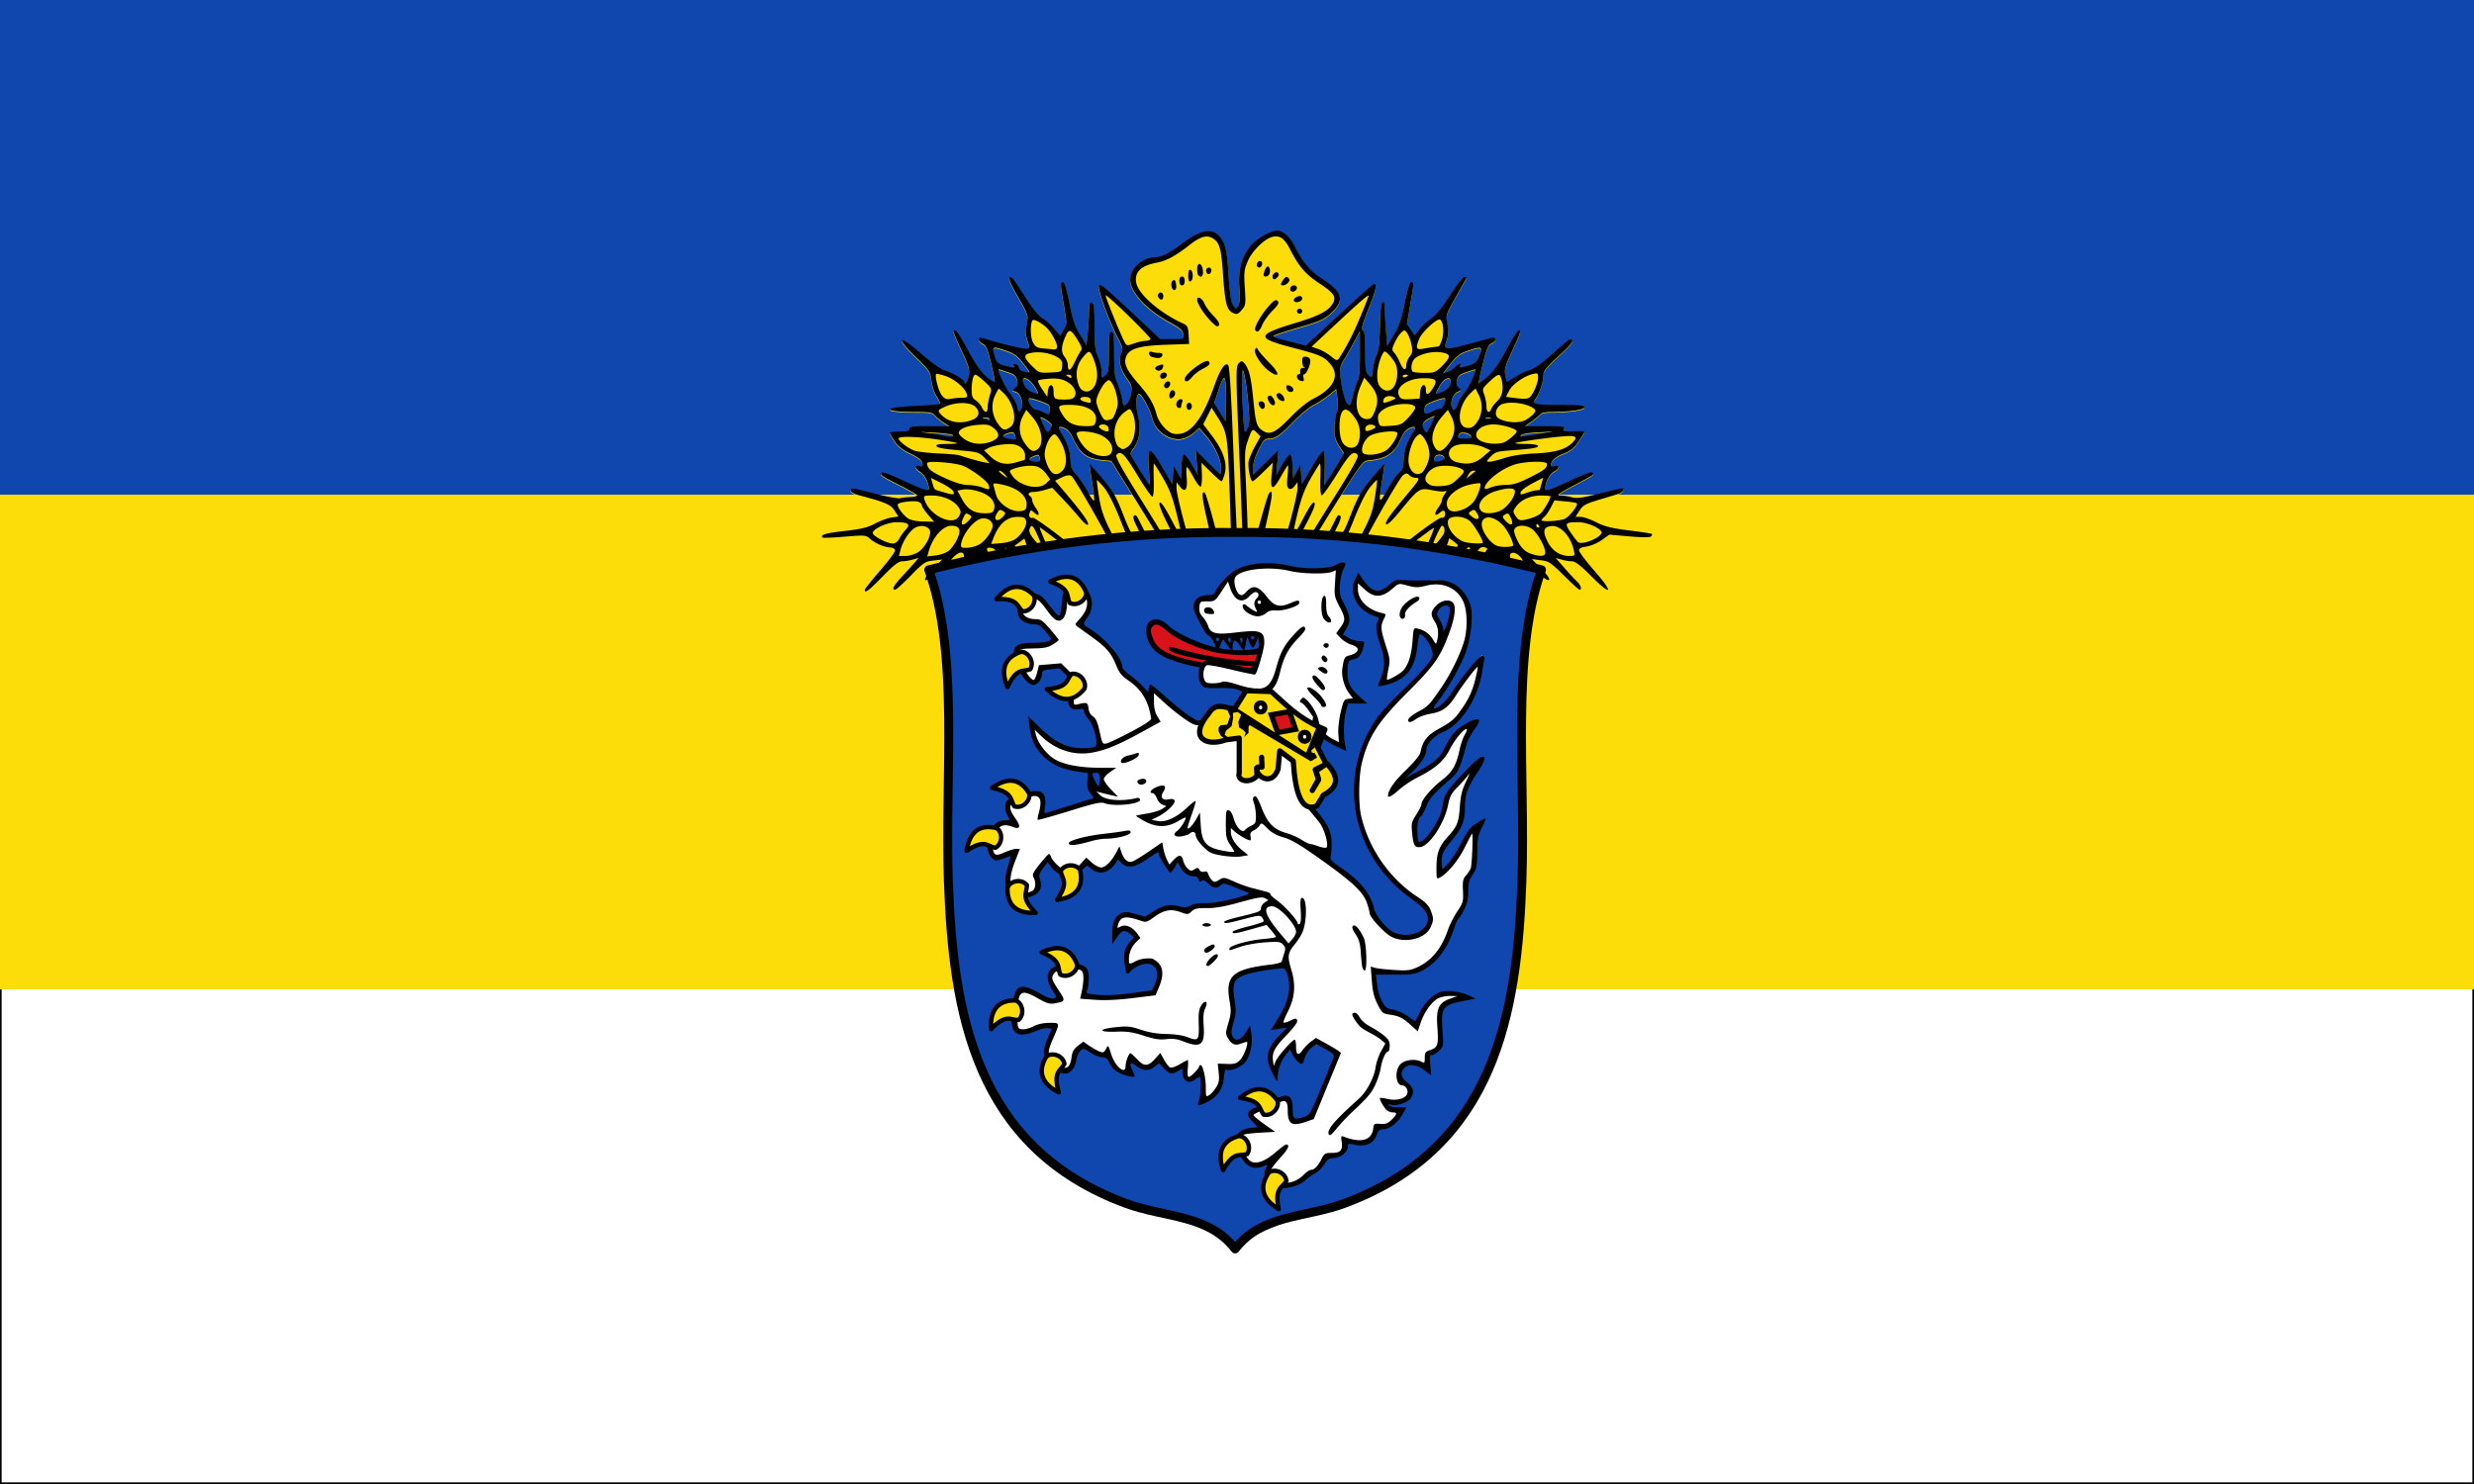 <svg xmlns="http://www.w3.org/2000/svg" width="500" height="300"><rect width="100%" height="100%" fill="#333333" stroke="none"/><path d="M500 100V0H0v100" color="#000" fill="#0f47af"/><path d="M499.837 200v99.837H.163V200" color="#000" fill="#fff" stroke="#000" stroke-width=".326"/><path d="M500 200V100H0v100" color="#000" fill="#fcdd09"/><path d="M174.756 119.393c0-.18 1.377-1.916 3.06-3.858 1.683-1.942 3.06-3.782 3.06-4.09 0-.365-.384-.586-1.114-.642-1.256-.095-3.031-.909-4.106-1.881-.66-.598-1.074-.622-4.983-.29-2.344.198-4.345.278-4.446.178-.548-.548.666-.91 4.457-1.333 3.34-.371 4.613-.679 6.105-1.473 1.036-.552 2.53-1.107 3.321-1.234l1.437-.229-.786-1.205c-.795-1.22-1.803-1.653-7.175-3.078-.941-.25-1.71-.663-1.71-.919 0-.635.168-.614 5.094.628 2.383.6 4.606 1.005 4.94.899.336-.106 1.286-.22 2.113-.252.826-.032 1.416-.199 1.31-.37-.106-.171-1.598-1.028-3.315-1.903-3.89-1.983-4.17-2.173-3.882-2.637.145-.234 1.8.36 4.395 1.578 4.003 1.877 5.187 2.262 5.182 1.683-.009-1.266-.858-2.893-1.798-3.448-1.132-.667-1.145-1.498-.017-1.14.516.163.61.038.48-.64-.118-.617-.76-1.127-2.382-1.896-1.56-.74-2.511-1.48-3.198-2.49-.538-.791-.984-1.56-.99-1.708-.006-.148.879-.27 1.968-.27 1.52 0 1.98-.124 1.98-.538 0-.447.69-.54 4.05-.54l4.05-.002-1.08-.666c-.594-.366-1.389-1.013-1.766-1.436-.602-.676-1.07-.77-3.825-.77-6.855 0-7.218-.88-.497-1.201 2.69-.13 5.032-.32 5.202-.426.17-.105-.076-.759-.548-1.453-.495-.729-.962-2.092-1.103-3.222-.235-1.874-.378-2.088-3.269-4.905-1.932-1.883-2.898-3.07-2.677-3.29.221-.221 1.619.76 3.874 2.721 2.278 1.98 4.022 3.203 4.921 3.45 1.47.406 3.821 1.835 3.825 2.327.007.829.691-.3.889-1.466.19-1.13-.039-1.914-1.41-4.802-.9-1.898-1.636-3.634-1.636-3.858 0-1.142.88-.02 2.854 3.635 1.554 2.88 2.65 4.439 3.804 5.416.899.761 1.624 1.162 1.627.899.004-.261-.357-1.99-.801-3.844-.654-2.726-.964-3.44-1.626-3.741-.97-.442-1.133-1.478-.188-1.195 4.32 1.291 8.75 2.345 9.177 2.181.466-.178.47-.39.034-1.657-.38-1.097-.416-1.904-.152-3.304.348-1.847.343-1.864-1.767-5.53-1.255-2.183-1.966-3.77-1.748-3.904.469-.29.463-.297 3.286 4.057 1.485 2.288 2.775 3.869 3.44 4.212.584.301 1.62 1.219 2.3 2.038l1.24 1.489.706-1.209c.69-1.181.692-1.291.082-4.803-.768-4.427-.786-4.852-.206-4.852.304 0 .76 1.491 1.328 4.34.675 3.387 1.127 4.746 2.057 6.188.656 1.016 1.217 2.014 1.247 2.219.104.702.581-4.303.623-6.536.035-1.828.14-2.197.583-2.028.44.169.54 1.049.54 4.801 0 3.81.121 4.863.712 6.162.391.861.715 2.198.72 2.97.008 1.38.02 1.393.728.753.639-.578.72-1.107.72-4.728 0-3.385.091-4.078.54-4.078.45 0 .54.734.54 4.447 0 3.578.133 4.755.684 6.02.376.865.797 2.271.935 3.124.24 1.484.28 1.525.92.947.368-.332.772-1.293.899-2.135.2-1.336.089-1.727-.876-3.056-1.32-1.82-1.723-3.587-1.138-4.997.37-.893.308-1.261-.476-2.78-2.054-3.981-4.378-10.317-4.005-10.919.28-.452 1.235.342 7.618 6.335l4.742 4.452h2.392c2.392 0 2.392 0 2.278-.979-.093-.806-.592-1.24-2.813-2.456-4.65-2.544-7.92-6.098-7.92-8.608 0-2.22 2.477-4.458 4.961-4.482 1.333-.012 3.116-.91 5.639-2.841 4.153-3.178 6.658-3.258 8.193-.26.598 1.168.826 2.565 1.092 6.688.233 3.615.507 5.478.895 6.082.522.815.588.83 1.023.236.337-.46.41-1.502.262-3.775-.236-3.632.318-5.824 2.076-8.21 1.118-1.518 4.146-3.318 5.58-3.318 1.187 0 2.6 1.304 3.638 3.36 1.584 3.135 3 4.805 5.371 6.336 4.262 2.752 4.69 4.39 1.837 7.016-1.357 1.247-2.203 1.623-6.396 2.84-2.657.772-4.974 1.528-5.147 1.681-.174.153.312.442 1.08.641.767.2 2.291.591 3.386.87l1.99.507L266.054 68c9.623-8.89 11.374-10.457 11.677-10.457.629 0 .338 1.218-1.243 5.21-1.262 3.186-1.47 4.01-1.07 4.242.377.217.498 1.274.498 4.347 0 3.508.091 4.142.673 4.667.647.585.679.542.839-1.112.091-.946.433-2.286.76-2.978.435-.922.62-2.499.69-5.901.07-3.324.225-4.685.548-4.792.313-.104.45.323.452 1.408 0 .857.105 2.883.232 4.504l.23 2.946 1.33-2.227c1.033-1.728 1.525-3.176 2.189-6.45.556-2.742 1.018-4.224 1.317-4.224.587 0 .58.154-.2 4.703l-.652 3.804.787 1.146.787 1.146.978-1.28c.538-.705 1.606-1.696 2.374-2.203.924-.61 2.202-2.185 3.781-4.658 1.312-2.055 2.625-3.736 2.916-3.736.292 0 .464.121.383.27-.081.148-1.052 1.886-2.157 3.863-1.989 3.558-2.006 3.613-1.663 5.447.26 1.396.222 2.21-.156 3.307-.668 1.935-.358 1.984 4.442.695 2.079-.558 4.144-1.11 4.59-1.227 1.078-.284 1.092.646.017 1.127-.64.286-.98 1.103-1.758 4.219-.531 2.124-.888 3.863-.793 3.863.095 0 .917-.653 1.826-1.452 1.148-1.01 2.275-2.622 3.691-5.284 1.824-3.427 2.867-4.788 2.867-3.742 0 .2-.737 1.95-1.638 3.887-1.367 2.941-1.6 3.746-1.408 4.877.126.745.29 1.355.365 1.355.075 0 .888-.476 1.807-1.058.92-.582 2.18-1.167 2.802-1.3.664-.141 2.323-1.293 4.012-2.783 4.28-3.778 4.11-3.658 4.532-3.237.26.26-.571 1.233-2.709 3.176-2.35 2.136-3.084 3.024-3.085 3.733-.004 1.395-.714 3.684-1.477 4.756-.923 1.296-.594 1.385 5.108 1.385 3.673 0 4.65.102 4.65.487 0 .513-3.055.943-6.728.948-1.028.001-1.976.175-2.106.386-.13.21-.893.857-1.695 1.437l-1.458 1.055h4.052c3.555 0 4.026.07 3.833.57-.188.491.086.555 1.942.45 1.19-.067 2.162-.019 2.161.107 0 .126-.527 1.008-1.17 1.96-.922 1.365-1.586 1.898-3.13 2.513-1.716.683-2.424 1.365-2.515 2.42-.014.162.285.196.664.076 1.158-.367 1.204.463.06 1.054-.941.485-1.817 2.173-1.827 3.519-.004.57 1.113.202 5.074-1.673 2.43-1.15 4.24-1.812 4.44-1.623.433.41.63.274-3.756 2.615-3.099 1.654-3.585 2.019-2.698 2.023.595.003 1.633.163 2.307.356.983.281 2.059.14 5.466-.719 2.333-.588 4.428-1.07 4.654-1.07.721 0 .159.844-.752 1.127-.482.15-2.254.686-3.937 1.19-2.649.796-3.17 1.088-3.874 2.177l-.813 1.257h1.033c.568 0 1.987.489 3.153 1.086 1.689.865 3.038 1.201 6.62 1.65 2.476.31 4.57.633 4.657.717.085.084 0 .31-.191.5-.223.222-1.791.22-4.375-.007l-4.028-.353-1.57 1.104c-.866.61-2.242 1.195-3.07 1.306-1.064.143-1.501.371-1.498.783.004.32 1.396 2.173 3.099 4.118 3.956 4.52 3.556 5.29-.588 1.13-2.215-2.222-3.286-3.05-3.95-3.05-.5 0-1.444-.152-2.096-.339l-1.186-.34 1.778 2.047c.978 1.126 2.12 2.355 2.538 2.732.736.662 1.034 1.651.498 1.651-.144 0-1.563-1.291-3.152-2.87-2.653-2.635-3.037-2.889-4.688-3.1l-1.797-.23 1.925 1.98c1.3 1.336 1.785 2.064 1.495 2.244-.264.162-1.174-.468-2.354-1.631l-1.924-1.897-1.7 1.674c-1.633 1.607-1.785 1.674-3.802 1.674-1.155 0-2.1-.096-2.1-.214s.36-.724.802-1.348l.803-1.134-.893.635c-1.34.952-2.49 1.484-2.719 1.256-.112-.112.153-.907.59-1.766l.792-1.562-.858.707c-.471.39-1.384 1.19-2.028 1.779-1.53 1.399-2.136.914-1.344-1.075l.563-1.411-1.09 1.168c-.598.642-1.273 1.168-1.498 1.168-.415 0-.29-1.252.267-2.696.18-.465-.412-.117-1.679.989-1.833 1.6-2.868 2.106-2.868 1.404 0-.167.324-1.245.72-2.395.397-1.15.668-2.145.603-2.21-.065-.065-.961.931-1.991 2.215-1.834 2.284-2.572 2.816-2.572 1.853 0-.265.72-2.079 1.602-4.032.88-1.953 1.545-3.607 1.476-3.675-.069-.07-2.126 1.419-4.572 3.306-2.445 1.888-4.69 3.366-4.986 3.286-.297-.081-1.738-.351-3.2-.6-2.575-.439-2.682-.428-3.299.332-.35.432-.813.785-1.029.785-.488 0-.493-.22-.025-1.093.4-.744.547-.672-2.88-1.4-1.254-.266-1.738-.23-2.172.161-.479.433-1.033.428-3.915-.035-2.983-.48-3.404-.48-3.77-.001-.364.477-.694.478-2.9.009-2.354-.5-2.61-.489-4.649.216-1.656.572-2.374.661-3.09.385-2.53-.979-3.727-1.087-6.224-.562-3.09.648-3.167.648-3.167-.022 0-.379-.249-.493-.81-.371-.446.096-2.092.357-3.657.579-2.427.344-2.891.326-3.144-.126-.26-.463-.6-.466-2.712-.024-1.329.278-2.478.568-2.556.645-.077.077.041.478.262.89.561 1.047-.429 1.03-1.127-.019-.49-.736-.615-.75-3.014-.338-1.376.236-2.827.509-3.223.605-.514.125-2.005-.813-5.18-3.256-2.451-1.887-4.512-3.43-4.58-3.43-.163 0 .248 1.034 1.83 4.612 1.857 4.197 1.433 4.77-1.161 1.57-1.132-1.397-2.1-2.498-2.15-2.447-.052.051.249 1.105.667 2.34 1.084 3.205.542 3.505-1.999 1.106-1.104-1.042-2.006-1.81-2.006-1.708 0 .102.232.844.516 1.647.7 1.98.032 2.19-1.517.476l-1.18-1.307.559 1.411c.89 2.252.16 2.38-2.181.382l-2.034-1.734.788 1.54c1.062 2.079.528 2.45-1.446 1.007l-1.597-1.168.806 1.133c.443.624.806 1.23.806 1.348 0 .118-.953.214-2.116.214-1.442 0-2.26-.172-2.564-.539-.247-.297-.672-.54-.945-.54-.272 0-.495-.15-.495-.333 0-.44-1.036-1.463-1.482-1.463-.192 0-1.144.742-2.116 1.65-2.526 2.359-3.113 1.665-.676-.799l1.918-1.938-1.792.213c-1.664.197-1.991.417-4.562 3.059-1.524 1.566-2.941 2.846-3.15 2.846-.775 0-.33-.825 1.514-2.812 1.042-1.121 2.196-2.398 2.565-2.836l.67-.796-1.212.347c-.667.19-1.63.347-2.141.347-.691 0-1.693.782-3.916 3.055-2.82 2.886-3.62 3.488-3.62 2.728zm59.4-10.597c0-.078-2.152-3.596-4.783-7.817l-4.782-7.675-1.968-.19c-2.998-.291-4.398-1.352-5.719-4.334-.446-1.007-1.096-1.808-1.684-2.076-1.199-.545-1.528-.252-.873.776 1.293 2.03 1.934 3.822 1.992 5.57.053 1.571.252 2.1 1.15 3.054.596.634 1.634 2.173 2.306 3.42.671 1.245 1.267 2.045 1.323 1.776.057-.268-.143-2.005-.443-3.86-.3-1.854-.509-3.408-.463-3.454.046-.045 1.218 1.271 2.604 2.925 2.143 2.559 2.762 3.63 4.14 7.172 1.306 3.356 1.78 4.204 2.446 4.372 1.244.316 1.288.006.281-1.978-.596-1.175-.786-1.896-.54-2.048.478-.296.397-.401 1.735 2.263 1.005 2.002 1.245 2.246 2.203 2.246.59 0 1.075-.064 1.075-.142zm33.702-.133c.222-.145.849-1.154 1.394-2.24 1.185-2.367 1.122-2.287 1.596-1.994.246.152.056.873-.54 2.048-.507.998-.87 1.864-.807 1.926.063.062.524.034 1.024-.062.783-.15 1.132-.745 2.52-4.297 1.343-3.437 2.026-4.627 4.107-7.155 1.373-1.668 2.54-2.989 2.595-2.935.054.054-.137 1.547-.425 3.318-.774 4.757-.669 4.952 1.023 1.906.84-1.514 1.913-3.064 2.384-3.444.69-.558.87-1.072.926-2.64.069-1.923.62-3.54 1.855-5.436.781-1.2.523-1.528-.746-.95-.619.281-1.234 1.062-1.712 2.172-1.258 2.918-2.914 4.006-6.596 4.33-.987.086-1.49.744-5.827 7.642-2.61 4.15-4.757 7.668-4.77 7.816-.03.346 1.47.342 2-.005zm43.158-2.24c-.123-.198-.294-.36-.382-.36-.087 0-.158.162-.158.36 0 .197.171.359.38.359.21 0 .282-.162.16-.36zm-78.85-11.681c-.338-4.501.178-4.518 2.755-.09l1.935 3.324.182-1.797.182-1.797.718 1.258.718 1.258.106-2.426c.07-1.597.255-2.424.54-2.421.238.003.952.933 1.587 2.067l1.152 2.061-.196-2.516-.196-2.515 2.412 2.426c1.326 1.334 2.475 2.426 2.553 2.426.078 0 .14-.607.138-1.348-.004-1.706-1.317-4.491-3.06-6.492l-1.35-1.55-.993.95c-.546.522-1.619 1.092-2.383 1.266-2.5.567-5.439-1.442-6.098-4.17-.342-1.415-1.77-4.231-2.418-4.767-.823-.683-1.092 1.967-.45 4.429.628 2.408.306 4.76-.87 6.347-.43.582-.731 1.187-.668 1.345.216.545 3.712 6.146 3.836 6.146.069 0 .01-1.536-.132-3.414zm38.476-1.313l.98-1.671-.913-1.344c-.502-.739-.942-1.846-.976-2.461-.104-1.832.108-3.946.461-4.605.182-.34.227-1.506.099-2.593l-.233-1.977-1.482 1.2c-.815.66-2.208 1.565-3.096 2.011-.887.447-2.75 1.986-4.14 3.421-2.714 2.803-3.593 3.402-4.995 3.402-.737 0-1.091.39-2.003 2.213-.692 1.383-1.108 2.763-1.108 3.675v1.46l2.563-2.506 2.564-2.506-.213 2.515-.212 2.516 1.155-2.066c.635-1.137 1.352-2.067 1.592-2.067.29 0 .474.82.544 2.426l.107 2.426.72-1.407.72-1.406.18 1.946.18 1.945 1.987-3.414c1.094-1.878 2.147-3.334 2.34-3.235.204.104.307 1.615.244 3.594l-.108 3.415 1.032-1.618c.567-.89 1.472-2.37 2.011-3.289zm-60.502-.664c-.22-.838-.15-.82-1.363-.36-1.167.443-.857 1.079.526 1.079.848 0 .993-.125.837-.72zm81.14.499c1.015-.272.687-1.218-.421-1.218-.517 0-.889.266-1.008.719-.197.754.095.856 1.43.499zm-86.16-5.094c-.169-.645-.38-.747-1.156-.558-1.559.38-1.624.998-.129 1.211 1.644.235 1.532.292 1.285-.653zm92.18.14c-.251-.653-2.044-.994-2.388-.454-.495.777-.28.956 1.152.956 1.075 0 1.381-.125 1.236-.502zm-104.742-.189c-.189-.182-1.881-.416-3.762-.52-3.328-.184-3.352-.18-.9.155 1.386.19 2.682.411 2.88.492.738.302 2.122.203 1.782-.127zm118.278-.217l3.06-.517-3.011.142c-1.656.078-3.187.318-3.402.533-.484.482-.412.479 3.353-.158zm-98.28-1.847c0-.38-1.725-1.558-2.279-1.558-.085 0 .186.737.601 1.639.68 1.474.802 1.576 1.216 1.01.254-.347.462-.838.462-1.091zm39.665-4.814c-.34-3.826-.987-7.163-1.145-5.91-.124.992.037 7.855.236 10.028.227 2.473.229 2.477.77 1.445.465-.886.485-1.68.14-5.563zm37.735 3c0-.067-.495.133-1.099.445-1.345.694-1.611 1.301-1.038 2.37.425.794.465.765 1.288-.937.467-.966.849-1.811.849-1.878zm-90 .615c0-.198-.365-.348-.81-.334-.773.024-.778.04-.09.334.396.17.76.32.81.334.049.014.09-.136.09-.334zm47.58-8.145c-.244-.436-.55.095-1.25 2.177l-.928 2.754 1.149 1.847 1.149 1.847.101-4.024c.056-2.214-.043-4.284-.22-4.601zm53.67 7.907c-.248-.1-.653-.1-.9 0-.248.1-.045.181.45.181s.697-.081.45-.18zM211.954 82c-.521-.448-3.754-1.538-3.958-1.335-.456.456.496 2.157 1.273 2.276.45.068 1.25.353 1.781.633.922.485.97.467 1.084-.405.065-.502-.016-1.029-.18-1.17zm77.649 1.238c.578-.298 1.238-.5 1.467-.45.449.102 1.257-1.791.912-2.136-.115-.115-1.064.115-2.108.51-1.559.589-1.919.887-2.012 1.668-.13 1.089.25 1.178 1.74.408zm-83.195-.484c.549-1.023-.165-3.155-1.148-3.431-.77-.217-.777-.248-.14-.734.502-.384.606-.771.427-1.585-.195-.885-.535-1.18-1.898-1.643-.914-.31-1.706-.565-1.76-.565-.441 0 1.098 3.427 2.166 4.824.737.963 1.432 2.213 1.545 2.777.242 1.205.332 1.245.808.357zm88.187-.974c.255-.705.94-1.821 1.52-2.48.816-.929 2.38-4.504 1.97-4.504-.045 0-.829.254-1.742.565-1.364.464-1.704.758-1.899 1.643-.174.792-.076 1.194.369 1.519.55.402.525.478-.275.842-.91.414-1.512 2.12-1.114 3.154.33.858.67.643 1.171-.739zm-20.193-4.714c.276-.5.43-2.456.424-5.391l-.009-4.606-1.35 2.516c-.742 1.383-1.664 2.984-2.047 3.557a3.822 3.822 0 0 0-.603 2.336c.188 2.578.892 5.622 1.45 6.264.534.615.606.513 1.136-1.618.311-1.25.76-2.627 1-3.058zm-65.14 1.494c-1.238-2.095-3.06-2.741-2.4-.851a2.78 2.78 0 0 0 1.512 1.603c1.637.711 1.714.646.888-.752zm82.312.752c.813-.339 1.317-.837 1.472-1.454.49-1.947-1.11-1.569-2.25.532-.885 1.63-.894 1.62.778.922zm-84.121-4.885c-1.879-2.44-2.372-2.824-4.527-3.525-2.432-.79-2.486-.749-1.843 1.396.358 1.191.599 1.406 1.96 1.748 1.907.48 2.052.482 1.773.031-.123-.198.019-.36.314-.36s.637.314.758.697c.192.601.596.803 2.105 1.052.163.027-.08-.44-.54-1.04zm86.52-.022c.613-.705 1.603-.975 1.203-.328-.287.463-.036.453 1.716-.071 1.095-.328 1.558-.713 1.932-1.606.912-2.18.754-2.314-1.758-1.498-2.164.703-2.637 1.073-4.565 3.57l-.874 1.132.874-.256c.481-.14 1.144-.565 1.472-.943z" fill="#fcdd09"/><path d="M174.769 119.253c0-.18 1.377-1.916 3.06-3.858 1.683-1.942 3.06-3.782 3.06-4.089 0-.366-.384-.587-1.114-.642-1.256-.096-3.031-.91-4.106-1.882-.66-.597-1.074-.621-4.983-.29-2.344.199-4.345.279-4.446.178-.548-.547.666-.91 4.457-1.332 3.34-.372 4.613-.68 6.105-1.474 1.036-.552 2.531-1.107 3.321-1.233l1.437-.23-.786-1.205c-.795-1.22-1.803-1.652-7.175-3.078-.94-.25-1.71-.663-1.71-.918 0-.635.168-.614 5.094.627 2.383.6 4.606 1.005 4.941.9.335-.107 1.285-.22 2.112-.253.827-.032 1.416-.199 1.31-.37-.106-.17-1.598-1.027-3.315-1.903-3.89-1.982-4.17-2.172-3.882-2.636.145-.234 1.8.36 4.395 1.577 4.003 1.878 5.187 2.262 5.183 1.683-.01-1.266-.859-2.893-1.8-3.447-1.131-.668-1.143-1.498-.016-1.141.516.164.61.039.48-.64-.118-.617-.76-1.127-2.382-1.896-1.56-.74-2.511-1.48-3.198-2.49-.538-.79-.984-1.559-.99-1.707-.006-.148.879-.27 1.968-.27 1.52 0 1.98-.125 1.98-.539 0-.447.69-.54 4.05-.54l4.05-.002-1.08-.666c-.594-.366-1.389-1.012-1.766-1.436-.602-.676-1.07-.77-3.825-.77-6.855 0-7.218-.88-.497-1.201 2.691-.129 5.032-.32 5.202-.425.17-.106-.076-.76-.548-1.454-.495-.728-.962-2.091-1.103-3.222-.235-1.873-.377-2.087-3.269-4.904-1.932-1.883-2.898-3.07-2.677-3.291.221-.221 1.619.761 3.874 2.722 2.278 1.98 4.022 3.203 4.921 3.45 1.47.405 3.821 1.835 3.825 2.326.007.83.691-.3.889-1.466.191-1.13-.039-1.914-1.409-4.802-.9-1.897-1.637-3.634-1.637-3.858 0-1.142.88-.02 2.854 3.636 1.554 2.879 2.65 4.438 3.804 5.416.899.76 1.624 1.161 1.627.898.004-.26-.357-1.99-.801-3.843-.654-2.727-.964-3.44-1.626-3.742-.97-.441-1.133-1.478-.188-1.195 4.32 1.292 8.751 2.345 9.177 2.182.466-.179.47-.391.034-1.657-.379-1.097-.416-1.905-.152-3.305.348-1.847.343-1.863-1.766-5.53-1.256-2.182-1.967-3.769-1.748-3.904.468-.289.462-.297 3.286 4.057 1.484 2.289 2.774 3.87 3.438 4.212.585.302 1.62 1.219 2.302 2.038l1.24 1.49.705-1.21c.69-1.18.692-1.29.082-4.802-.768-4.428-.786-4.852-.205-4.852.303 0 .76 1.49 1.327 4.34.675 3.386 1.127 4.745 2.057 6.187.656 1.016 1.217 2.015 1.248 2.22.103.702.58-4.304.623-6.536.034-1.829.14-2.198.582-2.029.44.17.54 1.05.54 4.802 0 3.81.121 4.862.712 6.161.391.862.715 2.198.72 2.97.008 1.38.02 1.393.728.753.64-.577.72-1.107.72-4.728 0-3.384.091-4.077.54-4.077.45 0 .54.734.54 4.447 0 3.578.133 4.754.684 6.02.376.865.797 2.27.935 3.124.241 1.484.28 1.525.92.947.368-.332.773-1.294.9-2.136.2-1.336.088-1.727-.877-3.056-1.32-1.82-1.723-3.586-1.138-4.996.37-.893.308-1.262-.475-2.78-2.055-3.982-4.379-10.317-4.006-10.92.28-.452 1.235.343 7.618 6.336l4.742 4.451h2.392c2.392 0 2.393 0 2.279-.979-.094-.805-.593-1.24-2.814-2.456-4.65-2.544-7.92-6.098-7.92-8.608 0-2.22 2.477-4.457 4.961-4.481 1.334-.013 3.116-.911 5.64-2.842 4.152-3.178 6.658-3.257 8.192-.26.598 1.168.826 2.566 1.092 6.688.233 3.615.507 5.478.895 6.082.522.816.588.83 1.023.236.337-.46.41-1.501.262-3.775-.236-3.631.319-5.823 2.076-8.21 1.119-1.518 4.146-3.318 5.58-3.318 1.188 0 2.6 1.304 3.638 3.36 1.584 3.136 3 4.806 5.371 6.337 4.262 2.751 4.691 4.39 1.837 7.015-1.356 1.247-2.203 1.624-6.395 2.84-2.658.772-4.974 1.529-5.148 1.682-.174.153.312.441 1.08.64.768.2 2.291.592 3.386.87l1.99.507 2.178-2.011c9.624-8.89 11.374-10.458 11.677-10.458.629 0 .338 1.219-1.243 5.211-1.262 3.185-1.47 4.01-1.07 4.241.377.218.498 1.274.498 4.347 0 3.509.091 4.142.673 4.668.647.584.679.541.839-1.113.092-.946.434-2.286.76-2.978.435-.922.62-2.498.69-5.9.07-3.324.226-4.686.548-4.793.313-.104.45.323.452 1.409 0 .856.105 2.883.232 4.503l.23 2.947 1.331-2.228c1.032-1.727 1.524-3.176 2.188-6.45.556-2.742 1.018-4.223 1.317-4.223.588 0 .581.153-.2 4.702l-.652 3.804.787 1.146.787 1.146.978-1.28c.538-.704 1.606-1.695 2.374-2.203.924-.61 2.202-2.185 3.782-4.658 1.312-2.054 2.624-3.736 2.916-3.736.291 0 .464.122.382.27-.081.148-1.052 1.887-2.157 3.864-1.989 3.557-2.006 3.612-1.663 5.446.26 1.396.222 2.211-.156 3.307-.668 1.935-.358 1.984 4.442.696 2.079-.558 4.144-1.11 4.59-1.228 1.078-.283 1.092.646.017 1.128-.64.286-.98 1.103-1.758 4.218-.531 2.125-.888 3.864-.793 3.864.096 0 .917-.654 1.826-1.453 1.148-1.009 2.275-2.622 3.692-5.283 1.824-3.428 2.866-4.788 2.866-3.742 0 .2-.737 1.949-1.638 3.886-1.367 2.941-1.6 3.746-1.408 4.877.126.745.29 1.355.365 1.355.075 0 .888-.476 1.807-1.058.92-.582 2.18-1.167 2.803-1.3.663-.141 2.322-1.293 4.01-2.783 4.28-3.778 4.112-3.657 4.533-3.237.26.26-.571 1.234-2.709 3.177-2.35 2.135-3.084 3.023-3.085 3.732-.004 1.396-.714 3.684-1.477 4.756-.923 1.296-.594 1.385 5.108 1.385 3.674 0 4.65.103 4.65.487 0 .513-3.055.943-6.728.948-1.028.002-1.975.175-2.106.386-.13.21-.893.858-1.695 1.438l-1.458 1.054h4.052c3.556 0 4.026.07 3.833.571-.188.49.086.554 1.942.45 1.19-.067 2.162-.02 2.161.107 0 .126-.527 1.008-1.17 1.96-.922 1.365-1.586 1.897-3.13 2.512-1.716.684-2.424 1.365-2.515 2.421-.014.162.285.196.664.075 1.158-.367 1.205.463.06 1.054-.94.486-1.817 2.174-1.827 3.52-.004.57 1.113.202 5.075-1.673 2.429-1.15 4.24-1.812 4.439-1.624.433.411.63.274-3.756 2.616-3.099 1.654-3.585 2.018-2.698 2.023.596.003 1.633.163 2.307.355.983.282 2.059.14 5.466-.718 2.334-.589 4.428-1.07 4.654-1.07.722 0 .159.844-.752 1.126-.482.15-2.254.686-3.937 1.191-2.649.795-3.17 1.088-3.873 2.176l-.814 1.258h1.033c.568 0 1.987.488 3.153 1.086 1.689.864 3.038 1.2 6.62 1.65 2.476.31 4.571.633 4.657.717.086.084 0 .309-.191.499-.223.222-1.791.22-4.375-.007l-4.027-.353-1.57 1.105c-.867.61-2.243 1.195-3.072 1.306-1.063.142-1.5.37-1.497.782.004.32 1.397 2.174 3.1 4.119 3.955 4.52 3.555 5.289-.59 1.13-2.214-2.223-3.285-3.05-3.949-3.05-.5 0-1.444-.153-2.096-.34l-1.186-.339 1.778 2.047c.978 1.126 2.12 2.355 2.538 2.731.736.663 1.034 1.652.498 1.652-.144 0-1.563-1.292-3.152-2.87-2.653-2.635-3.037-2.89-4.688-3.1l-1.797-.23 1.925 1.979c1.3 1.336 1.786 2.065 1.495 2.244-.264.163-1.174-.468-2.354-1.63l-1.923-1.897-1.701 1.673c-1.633 1.607-1.785 1.674-3.801 1.674-1.156 0-2.101-.096-2.101-.214 0-.117.361-.724.802-1.347l.803-1.134-.893.634c-1.34.953-2.49 1.484-2.719 1.256-.112-.112.153-.906.59-1.766l.792-1.562-.858.708c-.471.39-1.384 1.19-2.028 1.778-1.53 1.399-2.136.914-1.343-1.074l.562-1.412-1.09 1.168c-.598.643-1.273 1.168-1.498 1.168-.415 0-.29-1.251.267-2.695.18-.466-.412-.117-1.679.988-1.833 1.6-2.868 2.107-2.868 1.404 0-.167.324-1.244.72-2.395.397-1.15.668-2.145.603-2.21-.065-.065-.961.932-1.991 2.215-1.834 2.285-2.572 2.817-2.572 1.853 0-.264.72-2.079 1.602-4.031.88-1.953 1.545-3.607 1.476-3.676-.069-.069-2.126 1.42-4.572 3.307-2.445 1.887-4.69 3.366-4.986 3.285-.297-.08-1.737-.35-3.2-.6-2.575-.438-2.682-.428-3.299.332-.35.432-.813.786-1.029.786-.487 0-.492-.22-.024-1.093.398-.744.546-.672-2.882-1.4-1.253-.267-1.737-.231-2.17.16-.48.433-1.034.428-3.916-.035-2.983-.48-3.403-.48-3.769 0-.364.476-.695.477-2.902.008-2.352-.5-2.61-.488-4.648.216-1.656.572-2.374.662-3.09.385-2.53-.978-3.727-1.086-6.224-.562-3.09.649-3.167.648-3.167-.022 0-.378-.249-.492-.81-.37-.446.095-2.091.356-3.657.578-2.426.345-2.891.326-3.144-.125-.26-.464-.6-.467-2.712-.025-1.328.278-2.478.569-2.555.646-.077.077.04.477.261.89.562 1.046-.429 1.03-1.127-.02-.49-.736-.615-.75-3.013-.338-1.377.237-2.828.51-3.224.605-.513.125-2.005-.812-5.179-3.255-2.452-1.887-4.513-3.431-4.58-3.431-.164 0 .247 1.035 1.83 4.612 1.856 4.198 1.432 4.77-1.162 1.57-1.132-1.396-2.1-2.497-2.15-2.446-.051.05.249 1.104.667 2.34 1.084 3.205.542 3.504-1.999 1.105-1.103-1.042-2.006-1.81-2.006-1.708 0 .103.232.844.516 1.648.7 1.98.032 2.19-1.517.475l-1.18-1.307.559 1.412c.89 2.251.16 2.38-2.181.382l-2.034-1.735.788 1.541c1.062 2.079.528 2.45-1.445 1.007l-1.598-1.169.806 1.134c.443.623.806 1.23.806 1.347 0 .118-.952.215-2.116.215-1.442 0-2.259-.172-2.564-.54-.247-.296-.672-.539-.944-.539-.273 0-.496-.15-.496-.333 0-.44-1.036-1.464-1.481-1.464-.193 0-1.145.743-2.117 1.65-2.526 2.36-3.113 1.666-.676-.798l1.918-1.939-1.792.213c-1.664.198-1.99.417-4.562 3.06-1.523 1.565-2.94 2.846-3.15 2.846-.775 0-.33-.826 1.514-2.812 1.042-1.122 2.196-2.398 2.565-2.836l.67-.797-1.212.347c-.667.191-1.63.348-2.141.348-.691 0-1.693.781-3.915 3.054-2.822 2.886-3.621 3.488-3.621 2.728zm21.885-3.213c.367-.232.323-.47-.204-1.12-.581-.717-.777-.769-1.485-.39-.78.416-.788.466-.19 1.126.677.747 1.153.844 1.88.384zm108.755-.545c.307-.37.296-.578-.046-.842-1.005-.777-1.248-.741-1.849.275l-.626 1.059h1.056c.581 0 1.24-.222 1.465-.492zm-110.582-3.141c-.069-.905-.92-.861-1.945.1-.782.734-.796.822-.232 1.444.582.642.625.639 1.414-.101.448-.42.79-1.07.763-1.443zm3.718.788c-.428-.799-.923-.962-1.261-.415-.205.33 1.25 1.578 1.522 1.305.078-.077-.04-.478-.26-.89zm3.394-.67c-.359-.894-.878-1.524-1.36-1.65-1.537-.401-1.474.447.14 1.882.874.778 1.637 1.37 1.695 1.315.057-.055-.156-.75-.475-1.546zm98.613-1.577c-.102-.165-.496-.3-.875-.3-.684 0-1.441 1.11-1.962 2.876-.23.776-.042.683 1.378-.689.905-.873 1.56-1.722 1.459-1.887zm1.959 1.607c-.366-.44-.5-.392-.894.315-.694 1.248-.586 1.453.418.796.732-.479.824-.692.476-1.11zm5.023 1.259c.333-.332.254-.616-.35-1.258-1.447-1.537-2.832-.527-1.452 1.058.641.735 1.203.797 1.802.2zm-99.74-2.591l-.75-2.302-.995.736-.996.735 1.688 1.551c.928.854 1.713 1.559 1.745 1.566.032.008-.28-1.02-.692-2.286zm86.843-.919c-.006-.107-.398-.476-.872-.82l-.861-.625-.62 1.883c-.341 1.036-.701 2.126-.8 2.422-.099.297.573-.182 1.492-1.063.92-.881 1.668-1.69 1.661-1.797zm-90.703 1.073c-.22-.412-.556-.654-.744-.537-.195.12-.071.574.288 1.055.725.97 1.054.597.456-.518zm-18.452.352c1.49-.907 2.938-3.708 2.379-4.6-.497-.79-1.812-.979-2.875-.411-1.087.58-2.503 2.676-2.959 4.38l-.36 1.347h1.32c.727-.001 1.85-.323 2.495-.716zm6.158-.254c.522-.38 1.298-1.407 1.724-2.283.965-1.98.635-2.856-1.077-2.856-1.734 0-3.766 2.271-4.586 5.127l-.308 1.073 1.649-.185c.907-.102 2.076-.496 2.598-.876zm31.009.48c1.287-.244 2.34-.602 2.34-.795 0-.745-7.846-14.56-8.453-14.884-.454-.242-1.033-.152-1.978.307l-1.337.649 1.924 2.259c3.476 4.081 4.99 6.185 4.74 6.59-.15.24-.822-.3-1.712-1.377-.805-.976-2.378-2.738-3.494-3.914l-2.03-2.14-1.432.429c-.788.235-1.859.428-2.38.428-.95 0-1.265.481-.588.899.198.122.36.47.36.774 0 .304.341 1.031.759 1.617.874 1.225.649 1.79-.353.885-.622-.562-.696-.564-.903-.025-.28.73.017 1.258.598 1.063.241-.081 2.707 1.616 5.479 3.771 2.772 2.155 5.283 3.917 5.58 3.914.297-.003 1.593-.204 2.88-.45zm63.1-3.467c2.816-2.176 5.328-3.877 5.583-3.78.543.208.973-.672.613-1.254-.17-.275-.463-.206-.934.22-1.023.924-1.287.293-.387-.922.432-.583.785-1.273.785-1.533s.25-.831.557-1.268c.48-.684.483-.766.022-.589-.295.113-1.424.02-2.51-.204-2.534-.525-2.773-.377-6.242 3.874-1.777 2.177-2.853 3.222-3.082 2.993-.35-.349.698-1.817 4.776-6.69 1.988-2.376 2.122-2.703 1.104-2.703-.381 0-.927-.233-1.211-.517-.45-.45-.615-.449-1.263.004-.795.556-8.866 14.854-8.558 15.162.169.168 4.106 1.023 5.168 1.122.253.023 2.764-1.738 5.58-3.915zm11.28 2.26c-.153-.153-.509.036-.79.419-.793 1.083-.601 1.529.28.65.434-.434.664-.915.51-1.068zm15.26.964c0-1.03-1.328-3.51-2.423-4.523-1.036-.959-3.001-1.152-3.66-.36-.313.377-.249.868.27 2.067.784 1.816 1.709 2.745 3.164 3.18 1.842.551 2.649.44 2.649-.364zm5.765-.503c-.631-2.793-2.735-5.023-4.536-4.81-1.573.187-1.79.98-.82 3.008.937 1.962 2.531 3.037 4.503 3.038 1.104 0 1.125-.03.853-1.236zm-66.968-2.447c0-1.434-.249-8.267-.55-15.185-.804-18.447-.811-19.457-.143-20.125.512-.511.615-.504 1.119.077.91 1.05 1.35 2.839 1.779 7.246.473 4.85.683 5.545 1.919 6.353 1.442.944 2.61.378 5.585-2.703 1.634-1.692 3.46-3.183 4.592-3.748 4.176-2.084 5.46-4.681 3.479-7.032-1.277-1.516-2.097-1.874-7.44-3.257-7.61-1.968-7.596-2.627.109-4.957 5.172-1.564 7.023-2.538 7.886-4.15.67-1.25.103-2.042-2.883-4.024-2.714-1.801-4.07-3.379-5.762-6.705-1.173-2.306-2.051-2.952-3.564-2.62-1.629.357-4.122 2.794-5.041 4.928-.735 1.704-.795 2.258-.59 5.384.218 3.319.188 3.532-.63 4.48-.76.883-.962.95-1.764.584-1.247-.567-1.614-1.968-2.005-7.648-.37-5.38-.679-6.515-2.003-7.38-1.228-.804-2.529-.457-4.718 1.256-2.873 2.248-4.696 3.238-6.647 3.607-3.265.618-4.586 1.913-4.177 4.092.433 2.302 4.732 6.047 9.392 8.18.968.443 1.09.685 1.187 2.33l.107 1.837-4.787.17c-5.419.194-7.394.812-7.987 2.497-.467 1.33.162 2.665 2.545 5.4 2.177 2.498 3.074 4.027 3.68 6.276.44 1.628 2.17 3.565 3.396 3.799 3.081.588 5.634-2.38 8.184-9.515 1.278-3.577 2.208-4.99 2.862-4.349.287.282.63 6.06 1.1 18.504.374 9.952.76 18.299.855 18.549.096.25.342.454.546.454.221 0 .37-1.054.37-2.605zm-52.917 1.19c1.253-.874 2.57-2.906 2.445-3.773-.162-1.115-1.638-1.705-2.78-1.111-1.744.906-3.625 3.685-3.625 5.355 0 .706 2.739.38 3.96-.471zm11.64-1.4c-1.015-2.349-1.372-2.657-1.739-1.503-.16.507.164 1.18 1.125 2.327.743.888 1.401 1.565 1.462 1.504.06-.06-.321-1.108-.848-2.327zm21.24 1.763c.925-.342.376-.698-1.594-1.033l-1.484-.253-1.773-4.437c-1.097-2.746-2.274-5.036-3.09-6.01-.724-.865-1.364-1.526-1.422-1.469-.057.058.138 1.596.433 3.42.423 2.612.923 4.082 2.356 6.934l1.819 3.618 2.016-.251c1.108-.139 2.34-.372 2.739-.519zm6.438.107c.53-.15.33-.749-1.43-4.28-1.384-2.776-1.928-4.223-1.681-4.47.247-.246 1.038.915 2.445 3.587 1.144 2.174 2.127 3.952 2.184 3.952.057 0-.428-2.166-1.079-4.814-.939-3.82-1.533-5.414-2.879-7.727-.932-1.602-1.76-2.913-1.837-2.913-.077 0-.096 1.479-.041 3.287.06 1.965-.045 3.334-.26 3.402-.198.064-1.575-1.9-3.06-4.364-2.639-4.378-3.387-5.09-4.23-4.033-.258.324 1.144 2.856 4.995 9.025 2.945 4.716 5.355 8.654 5.355 8.751 0 .098-.73.12-1.62.048-1.526-.12-2.046.23-1.358.918.248.247 3.155.009 4.496-.369zm5.664.197c1-.214 1.818-.52 1.818-.68 0-.16-.486-2.427-1.08-5.038-.998-4.391-1.095-5.668-.397-5.237.15.093.898 2.507 1.662 5.366 1.376 5.148 1.4 5.199 2.492 5.365.606.093 1.137.14 1.179.105.042-.035-.098-4.99-.312-11.01-.418-11.77-.452-11.97-2.636-15.423l-1.005-1.59-.85 1.67-.85 1.67 1.777 2.343c2.287 3.017 3.134 5.549 2.564 7.664-.227.84-.522 1.527-.657 1.527s-1.098-.841-2.14-1.87l-1.896-1.868.084 2.318c.047 1.275-.064 2.399-.246 2.498-.182.099-.83-.748-1.44-1.881-.61-1.134-1.216-2.064-1.345-2.067-.13-.003-.15.943-.045 2.102.225 2.474-.319 3.186-1.38 1.808l-.663-.86-.008 1.237c-.01 1.465 2.876 12.24 3.279 12.24.152 0 1.095-.175 2.095-.39zm17.575-5.13c.837-3.036 1.519-6.069 1.515-6.74l-.008-1.219-.622.8c-.43.55-.78.7-1.127.484-.388-.242-.452-.826-.276-2.507.126-1.205.165-2.191.086-2.191-.079 0-.734 1.055-1.456 2.344-1.624 2.898-2.168 2.748-1.837-.506l.242-2.377-1.919 1.887c-1.055 1.038-2.028 1.887-2.163 1.887-.46 0-1.037-2.934-.8-4.074.13-.626.72-2.009 1.313-3.074l1.076-1.936-.74-.74c-.9-.898-.964-.842-1.832 1.624-.64 1.818-.667 2.488-.364 8.946.18 3.84.334 8.246.341 9.792.012 2.414.098 2.796.606 2.696.433-.085.973-1.517 2.009-5.328.779-2.866 1.563-5.362 1.741-5.546.782-.806.691.422-.382 5.187-.63 2.797-1.09 5.138-1.023 5.203.123.117 3.04.796 3.73.868.201.022 1.052-2.445 1.89-5.48zm6.487 4.752c.094-.494-.147-.557-1.526-.402-.901.101-1.627.042-1.613-.132.014-.174 2.42-4.117 5.349-8.762 3.803-6.034 5.223-8.575 4.97-8.896-.83-1.056-1.597-.346-4.229 3.91-1.482 2.397-2.857 4.298-3.055 4.223-.213-.08-.32-1.42-.26-3.28.054-1.73.028-3.145-.06-3.145-.086 0-.913 1.307-1.836 2.905-1.28 2.217-1.93 3.934-2.739 7.24-.583 2.385-.992 4.403-.909 4.487.083.083 1.006-1.481 2.051-3.476 1.363-2.602 2.009-3.515 2.286-3.232.277.281-.207 1.52-1.704 4.36-1.15 2.182-2.016 4.042-1.925 4.133.24.238 3.528.771 4.372.708.394-.03.767-.318.828-.64zm8.273-2.737c1.5-2.865 1.935-4.125 2.383-6.905.301-1.87.497-3.451.434-3.513-.062-.062-.694.596-1.405 1.462-.77.939-2.011 3.375-3.07 6.03-1.66 4.158-1.846 4.46-2.808 4.552-3.09.295-3.49.907-.941 1.437 3.522.733 3.375.816 5.407-3.063zm16.122.77c.511-.722.392-1.938-.19-1.938-.232 0-1.422 2.49-2.062 4.312-.193.55 1.28-1.004 2.252-2.375zm14.2 2.004c0-.817-1.173-3.102-2.088-4.068-1.683-1.776-3.737-2.085-4.199-.633-.416 1.309 1.43 4.228 3.048 4.818.955.348 3.24.266 3.24-.117zm-124.06-1.337c.286-.543.88-1.37 1.32-1.835 1.011-1.07.504-1.476-1.853-1.484-1.845-.006-4.826 1.34-4.826 2.18 0 .61 2.873 2.128 4.027 2.128.522 0 1-.354 1.333-.989zm23.546.022c1.339-.997 2.343-2.8 2.058-3.696-.182-.57-.542-.728-1.66-.728-2.24 0-3.835 1.424-4.988 4.452l-.392 1.03 2.003-.167c1.233-.102 2.379-.445 2.979-.891zm94.395.775c0-.669-1.94-3.819-2.737-4.445-1.306-1.026-3.958-1.06-4.278-.053-.41 1.29 1.202 3.548 3.062 4.289.943.375 3.953.535 3.953.21zm22.966-.965c.653-.396 1.127-.904 1.052-1.13-.28-.85-2.953-2.014-4.639-2.02-2.79-.01-2.929.169-1.622 2.088.628.924 1.305 1.8 1.503 1.949.515.384 2.323-.048 3.706-.887zm-88.486-.064c0-.078-2.152-3.596-4.783-7.817l-4.782-7.674-1.968-.191c-2.997-.291-4.398-1.352-5.719-4.334-.446-1.007-1.096-1.808-1.684-2.075-1.198-.545-1.527-.253-.873.776 1.293 2.03 1.934 3.821 1.992 5.569.053 1.572.252 2.101 1.15 3.055.596.634 1.634 2.172 2.306 3.419.671 1.246 1.267 2.046 1.323 1.777.057-.269-.142-2.006-.443-3.86-.3-1.854-.508-3.408-.463-3.454.046-.046 1.218 1.27 2.604 2.925 2.143 2.558 2.762 3.63 4.14 7.171 1.306 3.356 1.78 4.204 2.446 4.373 1.245.315 1.289.006.281-1.979-.596-1.175-.786-1.896-.54-2.048.479-.295.398-.4 1.735 2.263 1.006 2.003 1.245 2.246 2.203 2.246.591 0 1.075-.064 1.075-.142zm33.702-.133c.222-.145.849-1.153 1.394-2.24 1.185-2.366 1.122-2.287 1.596-1.994.247.152.056.873-.54 2.048-.506.998-.87 1.865-.807 1.926.063.062.524.034 1.024-.062.783-.15 1.132-.744 2.52-4.297 1.343-3.437 2.026-4.627 4.107-7.155 1.373-1.668 2.54-2.988 2.595-2.934.054.054-.137 1.547-.425 3.318-.773 4.757-.669 4.952 1.023 1.905.84-1.513 1.913-3.063 2.384-3.444.69-.557.87-1.071.926-2.639.069-1.923.62-3.54 1.856-5.437.78-1.199.522-1.527-.747-.95-.619.281-1.234 1.062-1.712 2.173-1.258 2.918-2.914 4.005-6.596 4.329-.987.086-1.49.745-5.827 7.642-2.61 4.151-4.757 7.669-4.77 7.817-.03.345 1.47.341 2-.005zm43.158-2.24c-.123-.198-.294-.36-.382-.36-.087 0-.158.162-.158.36 0 .197.171.36.38.36.21 0 .282-.163.16-.36zm-115.02-2.162c-.772-.49-.851-.454-1.34.598-.651 1.4-.147 1.774.934.691.8-.801.863-1 .406-1.29zm109.35.619c-.499-1.072-.578-1.109-1.34-.627-.448.282-.395.48.336 1.257 1.037 1.102 1.635.727 1.004-.63zm-117.826-.729c-.684-.798-1.244-1.654-1.244-1.902s-.34-.558-.756-.69c-.86-.272-3.822.094-4.076.504-.252.409 1.032 2.202 2.057 2.871.562.367 1.728.605 3.084.63l2.18.039-1.245-1.452zm128.722.863c.96-.453 2.758-2.78 2.414-3.123-.112-.112-1.174-.291-2.36-.399l-2.158-.195-.725 1.419c-.398.78-.98 1.63-1.291 1.888-.312.258-.566.57-.566.695 0 .39 3.738.164 4.686-.285zm-122.415-.552c.403-.752.385-1.016-.125-1.792-.887-1.353-3.136-2.357-5.276-2.357-1.738 0-1.826.044-1.599.809.956 3.221 5.82 5.542 7 3.34zm8.848.142c.575-.634.596-.789.146-1.073-.736-.465-.834-.437-1.351.39-.848 1.357.105 1.897 1.205.683zm95.864-.655c-.54-.862-.633-.889-1.383-.393-.458.302-.403.463.36 1.053 1.067.826 1.698.42 1.023-.66zm10.677.998c.792-.216 1.74-.66 2.108-.986.6-.533 2.032-2.967 2.032-3.454 0-.107-.85-.194-1.89-.194-2.179.001-4.035.816-5.07 2.226-.672.915-.678 1.017-.107 1.886.68 1.035.903 1.075 2.927.522zm-108.36-1.759c.335-1.055-.09-2.044-1.228-2.852-1.239-.88-3.79-1.483-5.14-1.214l-1.009.202.916 1.68c1.142 2.094 2.378 2.881 4.546 2.893 1.375.008 1.728-.123 1.915-.709zm102.693.002c1.263-.768 2.603-2.665 2.605-3.686 0-.801-1.349-.83-3.873-.082-2.619.777-4.099 2.85-2.893 4.054.662.66 2.853.51 4.16-.286zm-96.097-.834c.232-2.021-1.916-3.737-5.458-4.36-1.316-.232-1.37-.204-1.141.588.132.457.327 1.154.434 1.55.477 1.769 2.931 3.476 4.789 3.332 1.085-.085 1.276-.238 1.376-1.11zm88.395.696c.653-.273 1.537-.938 1.963-1.48.776-.984 1.634-3.407 1.318-3.723-.092-.092-1.042.028-2.11.266-2.477.554-4.632 2.31-4.632 3.776 0 1.648 1.271 2.074 3.46 1.161zm-103.21-3.609c-.115-.297-1.175-1.028-2.357-1.624l-2.15-1.083.322 1.119c.394 1.37.174 1.198 2.324 1.817 1.995.575 2.162.555 1.86-.229zm117.929-.193c.346-.008.63-.057.63-.108 0-.05.151-.62.337-1.265l.337-1.174-2.226 1.176c-1.224.647-2.276 1.443-2.336 1.77-.1.535.023.545 1.258.105.753-.268 1.653-.495 2-.504zm-110.775-1.045c-.261-.822-3.3-3.113-5.155-3.887-1.577-.658-7.28-1.094-7.28-.557 0 1.081.721 1.693 3.518 2.983 2.082.96 3.593 1.421 4.722 1.44.913.015 2.227.236 2.92.491 1.47.541 1.583.5 1.275-.47zm104.561-.049c1.414 0 2.48-.33 4.782-1.483 2.959-1.481 3.486-1.894 3.496-2.74.007-.556-3.036-.604-5.748-.09-2.791.528-6.846 3.515-6.846 5.043 0 .172.561.078 1.248-.209.687-.286 2.067-.52 3.068-.52zm-92.862-.373l.734-.733-.776-1.09c-.428-.598-1.203-1.253-1.725-1.454-1.015-.391-3.263-.208-4.854.395-.944.359-.957.4-.394 1.259 1.49 2.27 5.45 3.186 7.015 1.623zm83.181-.92c1.284-1.25 1.369-1.438.829-1.832-.936-.683-3.672-.963-5.136-.525-1.623.485-2.791 2.157-2.107 3.017.646.81 1.321.988 3.252.855 1.444-.1 1.97-.352 3.162-1.514zm-62.505-2.12c-.338-4.502.178-4.519 2.755-.09l1.935 3.324.182-1.797.182-1.797.718 1.258.718 1.258.106-2.426c.07-1.597.255-2.425.54-2.422.239.003.952.933 1.587 2.067l1.153 2.062-.197-2.516-.196-2.516 2.412 2.426c1.326 1.334 2.475 2.426 2.553 2.426.078 0 .14-.606.138-1.348-.004-1.706-1.317-4.49-3.06-6.491l-1.35-1.55-.993.95c-.546.522-1.619 1.091-2.383 1.265-2.499.568-5.438-1.442-6.098-4.17-.342-1.415-1.77-4.23-2.417-4.767-.824-.682-1.093 1.967-.45 4.43.627 2.407.305 4.759-.87 6.346-.43.582-.732 1.187-.67 1.345.217.546 3.713 6.146 3.837 6.146.069 0 .01-1.536-.132-3.414zm38.476-1.313l.98-1.672-.913-1.343c-.502-.74-.942-1.847-.976-2.462-.104-1.832.108-3.946.462-4.605.182-.34.226-1.506.098-2.593l-.233-1.976-1.482 1.2c-.815.66-2.208 1.564-3.095 2.01-.888.447-2.75 1.987-4.14 3.422-2.715 2.802-3.594 3.401-4.996 3.401-.737 0-1.091.391-2.003 2.214-.692 1.382-1.108 2.762-1.108 3.674v1.46l2.563-2.506 2.564-2.506-.212 2.516-.213 2.516 1.155-2.067c.635-1.136 1.352-2.066 1.592-2.066.29 0 .474.82.544 2.426l.107 2.426.72-1.407.72-1.407.18 1.946.18 1.946 1.987-3.415c1.094-1.877 2.147-3.333 2.34-3.234.205.104.307 1.615.244 3.594l-.108 3.414 1.032-1.617c.567-.89 1.473-2.37 2.011-3.29zm-67.626 2.57c-.359-.395-.83-.715-1.046-.71-.217.004.01.323.506.71 1.16.906 1.36.906.54 0zm95.19-.625c.082-.052-.115-.094-.438-.094s-.778.364-1.012.809l-.425.809.862-.715c.475-.394.93-.758 1.013-.81zm-83.49-.094c1.19-1.189.814-4.246-.81-6.574-.594-.85-.786-.932-1.261-.539-.775.641-1.53 2.557-1.53 3.881 0 .608.328 1.745.728 2.528.824 1.612 1.738 1.837 2.873.704zm72.58.444c.684-.452 1.58-2.514 1.58-3.637 0-1.299-.567-2.87-1.344-3.728-.53-.585-.622-.588-1.22-.048-.965.872-1.876 3.94-1.626 5.477.283 1.742 1.517 2.657 2.61 1.936zm-80.23-2.596c.05-.003.09-.397.09-.877 0-1.045-.798-1.918-2.036-2.228-1.208-.303-4.194.072-5.337.67l-.92.48 1.233 1.194c1.54 1.49 3.13 1.864 5.26 1.24.89-.262 1.66-.477 1.71-.48zm-8.11-.453c-1.125-1.128-1.313-1.181-5.364-1.528-2.768-.237-4.25-.512-4.348-.809-.108-.327.462-.449 2.102-.449 1.237 0 2.174-.076 2.08-.169-.092-.092-1.82-.416-3.837-.718-4.092-.614-7.993-.723-7.993-.223 0 .549 2.069 2.104 3.32 2.496.649.203 2.8.444 4.78.535 1.98.09 3.843.249 4.14.352 1.49.517 4.242 1.299 5.04 1.432.495.083.977.173 1.073.2.095.027-.352-.477-.993-1.12zm100.713-.168l1.563-1.336-1.408-.631c-1.782-.8-5.106-.848-6.188-.091-1.395.975-.943 2.701.82 3.134 2.254.553 3.642.266 5.213-1.076zm-89.53.257c-.219-.838-.15-.82-1.362-.36-1.166.443-.857 1.08.526 1.08.848 0 .993-.125.837-.72zm81.142.5c1.014-.272.686-1.218-.422-1.218-.517 0-.889.265-1.008.718-.197.754.095.856 1.43.5zm12.758-.53c1.481-.482 3.64-.81 6.077-.92 3.967-.18 6.118-.76 7.47-2.016 1.401-1.303 1.054-1.656-1.44-1.468-2.942.223-9.72 1.169-9.939 1.388-.094.094.909.171 2.229.171 2.418 0 3.245.5 1.41.851-.545.105-2.474.295-4.287.424-3.02.214-3.38.321-4.297 1.277-.93.968-.948 1.042-.26 1.042.407 0 1.773-.337 3.037-.748zm-79.597-.875c.855-1.03.006-2.767-1.797-3.677-1.675-.845-5.05-1.134-5.05-.431 0 .663.984 2.291 1.9 3.145 1.5 1.4 4.154 1.916 4.947.963zm56.01-.921c.978-.912 1.944-2.517 1.944-3.23 0-.724-4.509-.243-5.644.603-1.07.797-1.746 2.363-1.405 3.251.355.922 3.914.487 5.106-.624zm-70.889.106c1.506-.956 1.068-4.284-.86-6.532l-1.31-1.528-.643 1.206c-1.01 1.89-.865 3.892.408 5.645 1.072 1.479 1.58 1.733 2.405 1.21zm83.196-1.22c1.352-1.757 1.518-3.694.482-5.634l-.644-1.206-1.282 1.495c-1.503 1.753-2.196 3.978-1.67 5.36.736 1.933 1.617 1.929 3.114-.015zm-64.831.603c1.52-1.063 1.963-4.89.814-7.033-.383-.714-.386-.714-1.4.008-1.49 1.059-2.307 3.014-2.084 4.989.112.99.439 1.82.83 2.105.811.592.899.59 1.84-.069zm46.557-.74c.62-1.628.407-3.501-.556-4.917-1.29-1.895-2.179-2.303-2.752-1.265-.696 1.26-.6 4.973.157 6.129.879 1.341 2.649 1.37 3.15.052zm-74.033-.342c1.593-.664 1.702-1.604.314-2.703-.843-.667-1.316-.757-3.183-.61-2.645.207-4.363 1.138-3.664 1.984 1.483 1.793 4.13 2.332 6.533 1.33zm103.657.14c.953-.49 2.407-1.78 2.407-2.135 0-.522-2.947-1.414-4.668-1.414-3.2 0-4.81 2.481-2.26 3.487 1.333.526 3.56.556 4.521.062zm-98.989-1.315c-.169-.646-.38-.748-1.155-.558-1.56.38-1.625.997-.13 1.21 1.644.235 1.533.292 1.285-.652zm92.18.14c-.25-.654-2.044-.995-2.388-.455-.495.777-.28.956 1.152.956 1.075 0 1.381-.124 1.236-.502zm-104.742-.19c-.188-.181-1.881-.415-3.762-.52-3.328-.184-3.352-.18-.9.156 1.386.19 2.682.41 2.88.492.738.301 2.123.203 1.782-.127zm118.278-.216l3.06-.517-3.011.142c-1.656.078-3.187.317-3.402.532-.483.482-.411.48 3.353-.157zm-98.28-1.848c0-.379-1.725-1.558-2.279-1.558-.085 0 .186.738.601 1.64.68 1.474.802 1.575 1.217 1.009.253-.347.46-.837.46-1.091zm11.385.407c-.225-.585-1.505-.718-1.831-.19-.115.184.24.554.789.822 1.03.503 1.393.283 1.042-.632zm28.28-5.22c-.34-3.827-.987-7.164-1.145-5.91-.124.992.037 7.854.236 10.027.227 2.473.229 2.477.77 1.446.465-.887.485-1.68.14-5.563zm37.735 3c0-.068-.495.132-1.099.444-1.345.695-1.61 1.302-1.038 2.37.425.794.465.765 1.288-.937.467-.966.849-1.81.849-1.878zm-12.09 2.383c.425-.396-.687-.837-1.41-.56-.297.113-.54.465-.54.781 0 .429.205.513.81.33.445-.134.958-.382 1.14-.551zm-73.67-.172c1.503-1.05.676-4.967-1.465-6.934l-.92-.845-.625 1.204c-.938 1.804-.812 3.95.335 5.679 1.057 1.596 1.475 1.736 2.675.896zm94.37-1.08c1.05-1.54 1.147-3.75.24-5.495l-.626-1.204-.907.845c-2.727 2.54-3.084 7.138-.555 7.132.715-.002 1.212-.345 1.848-1.278zm-77.144-.033c.497-1.977-1.63-3.357-5.176-3.358-2.51 0-2.643.179-1.497 2.03 1 1.616 2.272 2.25 4.55 2.268 1.743.013 1.9-.057 2.123-.94zm63.184-.766c.764-.818 1.39-1.717 1.39-2 0-1.165-4.397-.973-6.305.276-1.143.748-1.404 1.364-1.097 2.588.229.909.31.935 2.43.782 2.02-.146 2.302-.276 3.582-1.646zm-88.25.495c1.513-.544 1.813-1.637.742-2.706-.988-.987-3.932-.993-6.095-.013-1.398.633-1.518.779-1.08 1.308 1.48 1.79 3.898 2.32 6.433 1.41zm111.888.004c.536-.276 1.26-.82 1.612-1.206.518-.572.55-.778.167-1.095-1.261-1.044-4.535-1.557-6.324-.99-.97.307-1.614 1.44-1.33 2.337.387 1.214 4.178 1.83 5.875.954zm-108.288-.216c0-.198-.365-.348-.81-.335-.773.025-.777.04-.09.335.396.17.76.32.81.334.05.014.09-.137.09-.334zm24.68 0c.358 0 1.24-2.227 1.238-3.127-.004-1.338-.591-3.391-1.216-4.244-.439-.599-.584-.623-1.11-.187-.795.659-1.992 3.024-1.992 3.937 0 .829 1.085 3.312 1.62 3.707.198.146.575.186.84.09.263-.097.542-.176.62-.176zm22.9-8.146c-.244-.436-.549.095-1.25 2.178l-.928 2.753 1.149 1.847 1.149 1.847.102-4.024c.056-2.213-.044-4.284-.222-4.6zm30.308 6.52c.857-2.08.585-3.597-.966-5.388l-1.184-1.368-.79 1.832c-1.391 3.23-.737 6.551 1.29 6.548.825 0 1.089-.261 1.65-1.624zm23.362 1.388c-.248-.1-.653-.1-.9 0-.248.1-.045.18.45.18s.697-.08.45-.18zm-89.252-2.622c-.521-.448-3.754-1.538-3.958-1.334-.456.455.496 2.157 1.274 2.275.448.069 1.25.353 1.78.633.922.485.971.467 1.084-.405.065-.502-.016-1.028-.18-1.17zm77.649 1.239c.578-.299 1.238-.501 1.467-.45.449.101 1.257-1.792.912-2.136-.115-.115-1.064.114-2.108.509-1.559.59-1.919.888-2.012 1.668-.13 1.09.25 1.178 1.74.409zm-90.007-.764c0-.52.193-1.592.43-2.38.427-1.424.42-1.443-1.066-2.827-.823-.766-1.646-1.394-1.828-1.394-.448 0-.766 1.292-.771 3.137-.004 1.2.172 1.635.84 2.072.464.303 1.027.954 1.251 1.445.534 1.17 1.144 1.142 1.144-.053zm6.812.28c.549-1.024-.165-3.155-1.148-3.432-.77-.216-.776-.247-.14-.734.502-.383.606-.77.427-1.585-.195-.884-.535-1.179-1.898-1.643-.914-.31-1.706-.565-1.76-.565-.441 0 1.098 3.427 2.167 4.824.736.964 1.431 2.213 1.544 2.777.242 1.206.332 1.246.808.357zm94.953.038c.123-.346.685-1.065 1.249-1.597 1.046-.987 1.324-2.557.799-4.513-.299-1.113-.648-1.026-2.391.598-1.472 1.37-1.499 1.436-1.066 2.63.244.675.444 1.74.444 2.368 0 1.227.6 1.546.965.514zm-6.766-1.012c.256-.705.94-1.822 1.52-2.481.816-.929 2.38-4.504 1.97-4.504-.045 0-.829.255-1.742.565-1.364.464-1.704.759-1.899 1.643-.174.792-.076 1.195.369 1.52.55.401.525.478-.275.842-.909.413-1.512 2.12-1.114 3.153.33.859.67.644 1.171-.738zm-20.193-4.715c.276-.5.43-2.455.424-5.39l-.009-4.607-1.35 2.516c-.742 1.384-1.663 2.985-2.047 3.557a3.822 3.822 0 0 0-.603 2.337c.188 2.577.892 5.621 1.45 6.263.534.615.606.514 1.136-1.617.311-1.25.76-2.627 1-3.059zm-53.995 3.93c-.08-.416-.454-.629-1.106-.629-1.206 0-1.336.632-.197.953 1.319.37 1.432.342 1.303-.324zm61.269-.11c.466-.251.457-.323-.07-.525-.947-.365-1.89-.052-2.03.674-.104.541.024.613.717.401.463-.141 1.086-.389 1.383-.55zm-87.29-.34c1.021 0 1.155-.101.986-.75-.321-1.224-2.497-3.06-4.328-3.65-.94-.302-1.768-.494-1.842-.427-.361.331.442 3.457 1.105 4.298.615.78.953.918 1.827.744.59-.118 1.603-.214 2.253-.214zm22.814-.292c.506-.943-.266-2.274-1.77-3.051-.906-.469-1.827-.612-3.317-.517-1.134.072-2.17.24-2.302.372-.133.132.228.93.802 1.774l1.043 1.535.112-1.168c.156-1.615 1.148-1.589 1.148.03 0 1.559.155 1.677 2.207 1.677 1.3 0 1.814-.161 2.077-.652zm69.807-.875c.129-1.551 1.149-1.95 1.149-.45 0 1.26.525 1.119 1.462-.396.978-1.578.632-1.926-1.924-1.934-3.256-.01-5.857 1.875-4.942 3.582.349.65.68.745 2.276.653l1.868-.108.111-1.347zm23.019-.256c.445-.882.81-2.058.81-2.613 0-.915-.092-.988-.99-.786-1.775.4-4.207 2.098-4.862 3.393l-.631 1.25 1.711.22c2.837.363 3.085.27 3.962-1.464zm-100.764-.562c-1.238-2.096-3.06-2.742-2.4-.852a2.78 2.78 0 0 0 1.512 1.603c1.637.712 1.714.646.888-.751zm82.312.751c.813-.338 1.317-.836 1.472-1.454.49-1.947-1.11-1.569-2.25.532-.885 1.63-.894 1.62.778.922zm-70.13-1.678c.491-1.395.317-3.137-.507-5.084-.667-1.574-.81-1.617-1.794-.54-1.58 1.734-1.957 3.662-1.16 5.946.667 1.91 2.745 1.717 3.462-.322zm60.402.415c.648-1.25.715-3.338.145-4.444-.482-.933-1.78-2.403-2.123-2.403-.54 0-1.516 2.93-1.542 4.628-.02 1.287.165 2.026.637 2.546.982 1.083 2.226.942 2.883-.327zm-65.33-1.815c0-.198-.284-.357-.63-.354-.539.005-.552.056-.09.354.679.438.72.438.72 0zm68.04-.218c0-.078-.243-.142-.54-.142-.297 0-.54.157-.54.349 0 .191.243.255.54.14.297-.113.54-.27.54-.347zm-77.103-1.589c-1.879-2.44-2.372-2.824-4.527-3.525-2.432-.79-2.486-.749-1.843 1.396.358 1.192.599 1.407 1.96 1.749 1.907.48 2.052.482 1.773.03-.123-.197.019-.359.314-.359s.637.313.758.696c.192.602.596.804 2.105 1.052.164.027-.08-.44-.54-1.039zm7.194-.238c.087-.899-.086-1.274-.802-1.743-1.311-.857-3.392-1.269-5.16-1.019-1.942.275-1.967.86-.114 2.71 1.384 1.382 1.466 1.411 3.69 1.306 2.268-.107 2.275-.111 2.386-1.254zm76.791-.07c1.848-1.844 1.813-2.451-.158-2.746-1.709-.256-3.935.215-5.194 1.099-.78.547-1.126 2.249-.57 2.803.132.132 1.204.24 2.382.24 2.009 0 2.23-.087 3.54-1.395zm2.535.287c.613-.705 1.603-.975 1.203-.329-.287.464-.036.453 1.716-.07 1.095-.328 1.558-.713 1.932-1.607.912-2.18.754-2.314-1.758-1.498-2.164.704-2.637 1.073-4.565 3.57l-.874 1.132.874-.255c.481-.14 1.144-.565 1.472-.943zM218.39 71c.363-.495.255-.896-.62-2.307-1.294-2.084-1.7-2.254-2.305-.966-.99 2.108-1.095 3.401-.352 4.344.383.487.697 1.24.697 1.674 0 1.473.512 1.311 1.328-.42.448-.949 1.011-1.995 1.252-2.325zm65.82 2.805c0-.467.31-1.245.69-1.727.591-.75.641-1.11.343-2.475-.192-.878-.581-1.907-.865-2.286-.488-.651-.555-.656-1.193-.08-.371.336-.966 1.253-1.32 2.039-.595 1.316-.6 1.478-.064 2.069.32.353.833 1.242 1.14 1.976.632 1.51 1.269 1.754 1.269.484zm-13.342-1.755c1.975-3.122 3.402-6.153 5.71-12.13.262-.675-1.426.765-7.066 6.03l-4.439 4.142 1.297.445c.713.245 1.82.86 2.458 1.367 1.432 1.135 1.415 1.134 2.04.146zm-57.218-1.905c0-.761-1.001-2.678-1.932-3.7-.862-.946-2.715-2.006-3.004-1.718-.525.525-.503 3.42.034 4.457.485.937.826 1.14 2.11 1.255.843.075 1.815.166 2.162.2.356.036.63-.18.63-.494zm76.115.011c.41-.044.86-.102 1-.127.14-.025.445-.677.677-1.449.479-1.597.165-3.988-.524-3.988-.79 0-3.539 2.596-4.055 3.83-.832 1.988-.687 2.349.832 2.064a35.89 35.89 0 0 1 2.07-.33zm-58.271-1.251c.458 0 .925-.148 1.036-.328.197-.318-8.817-9.12-9.075-8.862-.135.134 2.866 7.575 3.736 9.263.496.964.514.968 1.985.45.816-.288 1.86-.523 2.318-.523z"/><path d="M236.187 245.667c-17.856-3.162-30.752-13.322-38.063-29.988-9.743-27.039-5.68-52.014-6.583-80.505-.579-7.388-1.723-13.8-3.839-19.986 49.12-9.982 81.563-8.905 122.953.425-2.07 6.674-2.46 13.513-2.793 19.56-1.65 23.405 3.215 52.504-4.727 75.755-4.161 11.932-11.014 21.146-20.184 27.14-5.884 3.846-10.15 4.351-17.214 6.879-8.064 2.885-13.1 4.571-16.115 7.533-3.01-2.958-6.226-5.481-13.435-6.813z" fill="#0f47af"/><path d="M239.79 82.132c0-.4.24-.719.54-.719.3 0 .54.32.54.719 0 .4-.24.719-.54.719-.3 0-.54-.32-.54-.72zm14.778.032c-.252-.47-.258-.782-.018-.93.481-.297 1.08.1 1.08.718 0 .831-.66.963-1.062.212zm-16.737 0c-.32-.517.183-1.47.777-1.47.344 0 .46.206.321.569-.12.312-.218.717-.218.898 0 .426-.617.428-.88.003zm18.756-.78c-.56-.797-.502-1.409.132-1.409.18 0 .509.341.732.758.602 1.122-.14 1.682-.864.652zm1.583-1.013c-.277-.516-.237-.733.162-.885.453-.174 1.259.7 1.259 1.364 0 .503-1.092.135-1.421-.48zm-21.758.03c-.27-.436.096-1.504.516-1.504.618 0 .769.807.248 1.327-.334.334-.625.401-.764.178zm23.663-1.7c-.117-.304-.136-.631-.04-.726.32-.32 1.356.276 1.356.78 0 .681-1.05.638-1.316-.053zm-24.692-.37c-.365-.365.123-1.23.692-1.23.3 0 .478.259.412.598-.125.643-.74.995-1.104.631zm4.048-1.7c0-1.023 4.227-4.176 4.814-3.59.467.466.185.83-1.18 1.526-.774.394-1.728 1.125-2.122 1.625-.773.98-1.512 1.195-1.512.44zm23.13.231c-.535-.215-.609-1.2-.09-1.2.198 0 .34-.12.317-.269-.12-.756.105-1.091.673-1.006.346.052.427.025.18-.06-.248-.085-.45-.64-.45-1.231 0-.912.124-1.06.81-.962.527.074.813.365.818.833.011.898-.819 2.696-1.244 2.696-.174 0-.232.323-.129.718.187.715-.023.829-.885.481zm-28-.496c-.117-.19-.113-.506.01-.703.333-.538 1.26-.434 1.26.14 0 .61-.974 1.041-1.27.563zm22.114-1.214c-1.605-1.089-3.341-3.659-3.015-4.463.215-.532.287-.518.656.122.228.395 1.244 1.551 2.259 2.568 2.067 2.074 2.128 3.148.1 1.773zm-23.186-.57c-.124-.2.15-.505.608-.677.985-.372 1.178-.267.89.484-.24.625-1.157.743-1.498.192zm-.628-2.402c-.347-.09-.63-.412-.63-.715 0-.355.202-.474.569-.333.313.12.956.218 1.429.218.616 0 .8.153.652.539-.204.531-.782.614-2.02.291zm20.826-5.443c-.294-.476 1.09-2.968 2.63-4.732 1.14-1.306 1.501-1.53 1.876-1.166.377.366.183.738-1.032 1.977-.823.839-1.75 2.132-2.058 2.873-.545 1.306-1.032 1.667-1.416 1.048zm-9.334-2.194c-1.29-1.426-2.402-3.258-2.402-3.957 0-.842 1.024-.302 1.47.775.263.634 1.1 1.772 1.857 2.529 1.231 1.229 1.496 2.069.653 2.069-.163 0-.873-.637-1.578-1.416zm17.758-1.64a.541.541 0 0 1 1.08 0 .541.541 0 0 1-1.08 0zm-.586-2.05c-.244-.394.481-.99 1.216-.999.247-.002.45.219.45.492 0 .606-1.35 1.017-1.666.507zm-27.254-.525c-.439-.438-.248-1.198.3-1.198.3 0 .54.32.54.719 0 .716-.384.935-.84.48zm26.57-1.573c-.117-.189-.113-.505.01-.703.333-.537 1.26-.433 1.26.141 0 .61-.974 1.04-1.27.562zm-24.053-.772c-.117-.45-.06-.97.128-1.159.442-.44.675-.19.797.851.128 1.101-.65 1.36-.925.308zm1.563-1.189c0-.559.204-.898.54-.898.336 0 .54.339.54.898 0 .56-.204.899-.54.899-.336 0-.54-.34-.54-.899zm20.531.629c.006-.148.25-.584.541-.969.4-.529.632-.598.946-.285.314.314.302.55-.046.97-.474.57-1.461.764-1.44.284zm-18.731-1.707c0-.895.144-1.27.45-1.168.247.082.45.608.45 1.168 0 .56-.203 1.086-.45 1.168-.306.102-.45-.274-.45-1.168zm17.111.558c-.37-.598.54-1.588 1.02-1.11.264.263.205.55-.194.948-.406.405-.646.452-.826.162zm-15.071-.618c-.132-.132-.24-.698-.24-1.258 0-1.51.967-1.308 1.148.24.138 1.178-.28 1.646-.908 1.018zm13.276-.57c.36-1.192.824-1.56 1.09-.868.318.827-.067 1.678-.76 1.678-.429 0-.513-.206-.33-.81zm-11.486.2c-.43-.429-.233-1.187.31-1.187a.53.53 0 0 1 .54.517c0 .6-.514 1.006-.85.67zm10.075-1.474c-.098-.158-.045-.502.118-.765.383-.62 1.128-.167.862.524-.221.576-.7.694-.98.24z"/><path d="M256.21 130.433c-3.85 3.394-16.527.242-20.476-3.622-1.225-2.51-6.26-2.002-2.644 3.88 3.141 3.3 13.47 4.49 23.46 5.779z" fill="#da121a"/><path d="M254.816 136.864c-.464-.074-3.048-.449-5.743-.833-9.184-1.31-13.668-2.607-15.695-4.54-1.969-1.877-2.347-5.309-.67-6.081 1.076-.496 2.203-.134 3.509 1.127 1.425 1.377 5.892 3.463 9.14 4.269 3.663.908 7.855.861 9.779-.11.826-.416 1.529-.723 1.562-.681.034.041.168 1.65.299 3.576l.238 3.5-.787-.046a20.24 20.24 0 0 1-1.632-.181zm1.352-1.428c0-.568-.414-.653-4.139-.843-5.568-.284-15.35-2.294-15.705-3.227-.276-.727.017-.768 1.742-.242 3.72 1.13 10.078 2.262 13.794 2.453l3.97.203v-1.068c0-1.032-.031-1.055-.93-.68-1.594.668-7.019.475-10.218-.364-3.652-.957-7.301-2.688-9.067-4.3-1.426-1.303-2.262-1.44-2.865-.473-.253.407-.186.993.246 2.137.708 1.874 2.282 2.95 5.831 3.982 2.146.625 9.551 1.975 14.638 2.669 1.208.165 2.31.318 2.45.341.139.024.253-.241.253-.588z"/><path d="M241.759 146.029c-2.635-1.12-5.908-4.176-9.17-7.196l-.12 2.927c-2.23-4.213-4.112-4.894-6.033-5.976-.78-4.963-4.775-7.327-8.686-9.757 7.093-6.854-4.206-10.871-2.655-4.635-.389 4.925-1.836 3.698-3.498 1.22-3.128-7.024-10.079 3.876-1.69 2.683l3.258 3.781-2.172 1.342c-3.638-.448-7.252-.876-5.55 2.805.374 1.997 4.069 8.39 4.706 1.341l4.223-.122 4.464 4.879c-1.266-1.947-5.627 5.342.361 2.927.48 1.056-.83 1.66 1.93 3.293l1.087 5.488c-4.817 1.63-9.5.277-13.996-5.244.497 6.218 3.985 10.535 15.685 9.635-2.868 1.653-1.337 3.084.241 4.512-3.281-.226-3.575-1.847-3.981-3.415-.266 1.34-1.074 2.535 1.93 4.757l-12.065 3.78c1.595-5.659-.61-5.898-4.464-3.78-3.261.33-2.722 2.48.12 5.732-3.27-2.019-4.88-.68-5.911 1.83-.474 7.684 3.304 2.954 5.43 3.048-1.332 3.13-3.005 6.261-.604 9.391 4.466-.212 6.307-1.619 4.343-4.756l2.775-3.415c.585 1.927 4.321 6.083 7.722.732 2.171 2.628 4.343 3.113 6.515-1.708 1.195 5.207 5.127.93 8.445-1.22-.093 1.546.536 3.09 2.051 4.635 1.57-2.998 1.354-1.851 1.93-2.195.177 1.013-.037 1.97 2.293 3.293l1.086-.854.724 1.586.965-.976c.523.858.333 1.877 2.172 2.44l1.568-1.22c2.614 1.605 5.228 2.137 7.842 2.805l-10.014 2.683c-3.366-.802-4.53-.033-5.187 1.097-4.413-2.23-6.24-.105-8.325 1.586-3.029-.84-6.741-3.156-6.395 3.293 1.442-2.449 2.982-2.018 4.585.244-2.09 1.444-2.775 3.637-1.81 6.708 2.8-3.88 9.23-2.293 5.068 4.512l-8.325 1.098-6.033-.366c1.31-3.589 1.927-6.732-3.137-6.22-4.742.47-4.204 3.117-1.086 6.83l-2.533.488c-3.08-1.564-7.132-5.365-6.877.732-.974 4.844-.088 7.279 5.188 4.024h3.016l-1.207 3.05c-.574 1.212-1.672 2.114.362 4.878 3.057 2.358 4.585 1.545 4.585-2.44l1.81-1.585c3.747 2.857 4.71 2.517 4.947 1.342.641 1.944.785 4.095 4.825 4.634-.53-1.055-1.43-2.016-.12-3.537 3.304 4.199 4.457 1.69 5.912.122 2.092 4.853 3.54 1.877 5.188 1.342-.579 1.46-.133 5.924 3.016 1.097.811 2.337 1.073 4.573.12 6.586 2.825-.607 5.391-4.145 3.861-7.317 3.882 1.27 6.662-1.459 5.791-6.708-2.02 3.69-5.413 1.885-3.498-2.317.964-2.358.223-3.422 0-4.879-1.602-6.682 6.399-5.237 11.1-6.586 2.436 4.57.781 8.638-2.052 12.562 2.64-.041 3.07-.81 4.223-1.341-2.335 3.352-7.99 5.559-4.343 10.976-.132-2.117 1.178-4.143 3.62-6.098.117 1.179-.222 2.358 1.568 3.537.008-1.988 1.423-3.12 3.016-4.147l4.464 2.44-1.81 4.39-3.499 8.537c-1.98.526-4.74 2.785-4.464-1.707.44-4.579-3.53-.491-5.67 0-3.21.327-3.61 1.507 1.206 4.269-4.846-.376-6.736.741-5.79 3.293 1.129 4.326 3.375 6.36 9.772-.122-1.538 2.723-6.908 5.447-2.534 8.171 2.671.15 5.275.08 6.998-2.805 1.255.487 2.403-.982 3.499-3.415 3.243.605 4.11-.69 3.498-3.171 4.104 1.552 6.49.857 6.515-2.927 2.72 1.347 4.037-.795 5.31-3.05-2.314.486-3.596-.129-3.862-1.829 6.022 1.914 7.013-3.39 3.5-3.78-2.067-2.918 2.496-6.156 5.549-2.44l-.241-3.293c3.199-.171 3.157-2.849 2.533-5.976-.763-5.226 3.027-4.554 5.67-5.366-5.037-2.242-8.515-.405-10.254 5.976-1.861-1.928-3.857-3.4-6.395-3.049-1.962-2.038-2.363-5.129-2.292-8.537 7.742 2.207 13.565-.07 16.167-9.879 1.927-2.336 3.392-4.805 2.172-8.05 2.195-1.694 2.2-3.831 2.171-5.976-.495-2.969.373-4.33 1.207-5.732-1.306.572-2.523 1.507-3.378 3.903-1.73 4.252-3.459 5.203-5.188 6.586.085-2.44-.693-4.879 2.171-7.318 1.612-1.734 3.15-3.52 2.534-6.83-.34-3.273 2.722-6.977 4.464-9.635-1.918 1.309-3.782 2.65-4.585 4.635-3.509 2.317-3.268 4.634-3.498 6.952-1.85 3.158-3.7 6.604-5.55 5.976-.525-2.25-1.347-4.48 1.206-6.952.16-1.83 1.426-3.659 3.86-5.488 3.337-1.783 3.337-4.127 4.103-6.342.104-2.114 1.336-4.228 3.258-6.342-2.224 1.033-4.499 1.532-6.395 5.976-.264 1.22-1.642 2.44-3.257 3.659-3.391 1.734-7.298 3.339-8.084 5.732.569-1.487.167-2.747 3.499-4.879 2.106-1.572 3.538-3.35 3.378-5.61.806-1.792 3.24-3.106 3.62-2.927 2.631-1.38 3.998-2.902 4.584-4.512 2.84-2.99 2.78-6.857 3.5-10.49l-4.586 5.855c-2.632 5.045-4.677 5.54-6.635 5.366 15.07-18.075 8.104-29.473-2.051-25.49-1.98-.467-4.026-1.923-5.792.854-3.112 1.928-4.59-.07-5.911-2.44-2.24 3.14.363 7.078 4.826 7.685-1.424 2.198-.815 3.986 0 5.732 1.424 3.057.812 5.553-.242 7.927 4.443-.518 7.304-3.215 6.757-10.61 2.193.11 3.5 1.628 4.102 4.268 1.133-2.133 1.631-4.194.724-6.098-3.45-2.272 3.71-6.801 2.775-1.22-1.583 5.51-3.816 10.889-9.894 15.49-15.747 13.5-10.775 34.736 4.344 43.052 4.088 5.693-4.526 9.355-8.566 4.513l-2.293-2.684c.375-6.229-8.074-9.324-13.03-13.66 1.742.258 3.571.4 4.223 2.074 1.725-6.422-2.957-8.448-5.309-12.074l2.896-16.587c-.286 3.092 1.533 5.202 5.43 6.342-1.042-2.994-.247-6.01.602-9.025l3.017-.122c-4.18-3.103-3.397-5.872-2.896-8.66 1.605-.046 3-.433 3.016-3.048-1.378.089-2.77.07-4.464-2.074 1.614-1.407 2.57-3.037.362-5.732-1.583-3.232-.988-5.993.603-8.537-1.848 1.954-5.023 1.896-8.204 1.83-11.57-3.489-15.523.337-18.097 5.488-2.867-1.443-5.837 1.81-1.81 5-.283 3.756 4.738 2.638 9.29 1.951 3.506-.54 2.38 3.327.483 7.928-4.271-.852-10.803-3.486-10.497-.732-1.236 4.166 2.635 4.167 4.705 2.927l4.585 1.464c-1.293 4.205-5.11 6.072-10.255 6.708z" fill="#fff"/><path d="M256.397 239.193c-.948-1.139-1.087-2.008-.498-3.121.332-.628.302-.68-.253-.438-1.554.677-2.694.58-3.748-.316-1.034-.88-2.119-3.353-2.119-4.83 0-1.327 1.06-2.247 2.822-2.448l1.612-.183-1.066-1.113c-1.496-1.56-1.245-2.204 1.194-3.068 1.114-.395 2.666-1.055 3.448-1.466 2.58-1.357 3.476-.805 3.476 2.143 0 1.845.364 2.09 2.186 1.475 1.278-.432 1.334-.526 3.591-6.001 1.261-3.06 2.377-5.83 2.48-6.16.143-.453-.253-.837-1.653-1.602l-1.84-1.007-.947.708c-.522.39-1.149 1.342-1.4 2.125-.433 1.357-.484 1.397-1.173.908-.396-.28-.967-.991-1.268-1.58l-.548-1.07-.91 1.206a7.757 7.757 0 0 0-1.574 4.519c-.015.955-.085.895-.998-.852-1.618-3.096-1.31-4.925 1.286-7.625l1.586-1.648-1.628.24-1.627.239 1.27-2.006c2.369-3.743 2.99-6.592 2.041-9.348-.298-.866-.595-1.177-1.079-1.132-3.271.31-6.659.948-7.847 1.478-1.91.853-2.205 1.708-1.708 4.94.34 2.208.312 2.8-.213 4.552-.475 1.587-.521 2.17-.215 2.747.645 1.22 1.704.871 2.805-.922l.766-1.247.232 1.537c.353 2.332-.26 4.93-1.448 6.13-.966.977-2.955 1.665-3.617 1.251-.178-.111-.385.615-.47 1.65-.188 2.298-1.32 3.914-3.486 4.974-.851.416-1.62.684-1.708.595-.088-.09-.004-.578.187-1.086.4-1.063.472-4.64.093-4.625-.139.006-.548.237-.909.513-1.332 1.019-2.553.27-2.553-1.565 0-.713-.035-.721-.833-.193-1.199.794-1.81.688-2.91-.503l-.975-1.054-.896.713c-1.192.948-2.357.899-3.729-.159-1.29-.994-1.518-.537-.614 1.23.592 1.158.43 1.218-1.698.631-1.55-.427-2.654-1.343-3.189-2.645-.277-.675-.626-.915-1.372-.942-.55-.02-1.626-.453-2.389-.964-1.302-.871-1.425-.893-2.008-.36-.341.312-.724 1.185-.85 1.939-.265 1.59-1.182 2.666-2.269 2.664-1.83-.004-4.32-2.576-4.292-4.438.007-.47.374-1.699.817-2.732l.804-1.878-.854-.112c-.47-.061-1.589.208-2.486.598-2.019.878-3.423.903-4.164.075-.657-.734-.745-1.963-.39-5.466.412-4.087 1.569-4.515 5.718-2.115 1.22.706 2.123 1.016 2.556.877.652-.21.649-.247-.146-1.476-2.239-3.46-.883-5.528 3.623-5.528 2.764 0 3.628.689 3.628 2.893 0 .826-.14 1.875-.313 2.333-.31.823-.289.833 2.192 1.06 1.656.152 3.92.038 6.687-.337l4.184-.567.55-1.166c1.1-2.33.382-4.216-1.604-4.216-1.043 0-2.58.72-3.232 1.514-.73.889-.973.621-1.215-1.338-.283-2.29-.069-3.237 1.033-4.56l.85-1.022-.871-.693c-1.073-.853-1.637-.659-2.704.928l-.828 1.231.005-2.043c.006-2.394.508-3.58 1.778-4.195.772-.374 1.23-.356 2.889.114l1.971.56 1.637-1.05c2.013-1.29 3.355-1.569 5.174-1.073 1.15.313 1.585.284 2.44-.163.672-.352 1.72-.515 2.961-.46 2.28.098 9.719-1.724 8.646-2.119a130 130 0 0 1-2.813-1.13c-1.94-.798-2.229-.839-2.73-.38-.81.74-1.6.631-2.58-.358-.652-.66-.967-.78-1.307-.494-.342.287-.5.207-.672-.343-.138-.438-.458-.678-.822-.615-.927.158-2.299-.742-2.835-1.86l-.486-1.014-.62 1.06c-.34.584-.725 1.062-.853 1.062-.34 0-2.324-3.11-2.324-3.644 0-.645-.2-.583-1.885.59-3.101 2.157-4.544 2.38-5.896.914-.365-.396-.664-.55-.664-.341 0 .209-.468.852-1.04 1.43-1.252 1.266-2.827 1.396-4.15.343l-.89-.708-1.26 1.05c-1.964 1.636-4.54 1.274-6.073-.853l-.646-.896-.937 1.243c-.768 1.017-.884 1.41-.643 2.167.684 2.144-.209 3.3-3.004 3.893-2.28.484-2.872.273-3.5-1.245-.658-1.594-.618-3.105.144-5.442.39-1.196.488-1.883.254-1.782-.21.09-.96.353-1.666.586-1.165.384-1.349.356-1.997-.3-1.01-1.02-1.241-4.062-.41-5.41.92-1.494 1.884-2.165 3.119-2.174 1.086-.008 1.102-.028.59-.766-.631-.913-.69-2.776-.101-3.27.232-.195 1.576-.757 2.985-1.249 3.781-1.32 5.115-.52 4.59 2.752-.163 1.01-.104 1.168.38 1.027a677.9 677.9 0 0 0 5.044-1.576l4.47-1.408-.707-.966c-.534-.73-.677-1.344-.585-2.511l.121-1.545-2.215-.332c-3.214-.482-5.5-1.593-7.19-3.493-1.495-1.681-2.094-3.14-2.468-6.006l-.216-1.666 2.387 2.312c3.09 2.992 5.472 4.14 8.602 4.143 1.253.004 2.432-.152 2.62-.342.603-.61-.328-4.266-1.406-5.527-.527-.617-.958-1.366-.958-1.665 0-.422-.228-.497-1.02-.337-1.476.298-2.487-.758-1.992-2.078.195-.52.668-1.284 1.051-1.698l.697-.752-1.817-1.872-1.818-1.872-1.773.192c-1.531.166-1.774.292-1.774.926 0 1.047-.932 2.252-1.742 2.252-1.003 0-2.51-1.802-3.307-3.956-1.363-3.683-.718-4.581 3.288-4.581 1.365 0 2.78-.161 3.144-.358.628-.34.597-.436-.614-1.867-1.008-1.192-1.503-1.511-2.358-1.52-3.394-.035-4.442-2.948-1.912-5.318 1.429-1.338 2.879-1.148 4.242.556.614.768 1.446 1.805 1.848 2.305.403.5.843.797.978.66.136-.137.347-1.348.469-2.69.18-1.98.369-2.563 1.001-3.081.937-.767 1.383-.79 2.89-.154 2.233.943 2.847 4.158 1.22 6.383-.912 1.246-.89 1.41.285 2.11 3.264 1.95 6.77 5.995 6.78 7.824.004.32.65 1.035 1.44 1.59.789.554 1.967 1.57 2.617 2.257l1.183 1.25.168-.925c.166-.91.227-.874 3.533 2.054 1.85 1.638 4.017 3.366 4.816 3.84l1.453.86 2.537-.57c2.797-.63 4.828-1.929 6.177-3.951l.787-1.181-1.121-.505c-.769-.346-2.034-.478-4.02-.42-2.541.075-2.973 0-3.515-.606-.915-1.022-.813-3.714.172-4.52.948-.776 1.122-.769 5.56.249 2.04.468 3.891.85 4.114.85.61 0 1.855-3.691 1.717-5.095l-.12-1.222-.437 1.11c-.547 1.392-.783 1.392-1.35 0l-.45-1.11-.326 1.49-.326 1.49-.856-1.275c-.92-1.368-1.427-1.189-1.46.514-.015.836-.026.84-.526.171-.28-.375-.72-.99-.977-1.366-.449-.657-.481-.64-.863.427-.505 1.415-.767 1.398-1.298-.085-.235-.657-.723-1.355-1.085-1.55-.63-.341-1.142-1.17-2.667-4.311-1.112-2.29-.054-3.94 2.526-3.94.82 0 1.193-.2 1.453-.778.538-1.193 2.432-3.244 3.804-4.12 2.597-1.657 6.922-2.03 11.45-.99 3.182.732 7.948.568 9.288-.32.503-.333 1.135-.52 1.406-.415.422.164.412.345-.072 1.291-.31.606-.635 2.03-.721 3.165-.14 1.822-.035 2.3.889 4.063 1.22 2.327 1.299 3.384.371 4.923l-.673 1.115 1.097.676c.603.372 1.593.677 2.2.677 1.029 0 1.091.066.903.94-.364 1.697-.943 2.518-1.914 2.714-1.228.248-1.328.446-1.347 2.67-.02 2.147.494 3.157 2.554 5.022l1.403 1.27-1.93.01-1.93.01-.404 1.452c-.48 1.717-.575 5.03-.197 6.833l.27 1.283-1.959-.874c-1.077-.48-2.447-1.353-3.045-1.937-.8-.783-1.129-.936-1.245-.58-.086.266-.63 3.22-1.208 6.566l-1.051 6.084 2.006 2.287c2.698 3.077 3.496 4.7 3.517 7.148.009 1.078-.082 2.27-.202 2.648-.179.564.178.96 1.979 2.194 4.027 2.76 6.14 5.333 6.752 8.217.32 1.51 2.51 4.19 4.017 4.913 2.542 1.219 6.01.242 6.756-1.903.538-1.546-.296-2.828-3.159-4.856-12.199-8.641-15.266-24.794-6.946-36.581.84-1.19 3.13-3.672 5.09-5.516 1.96-1.844 4.186-4.165 4.947-5.158 1.36-1.772 1.378-1.83.972-3.2-.398-1.343-1.69-3.02-2.327-3.02-.168 0-.411 1.032-.539 2.294-.49 4.841-2.423 7.064-7.04 8.097-1.076.241-1.086.212-.444-1.34.976-2.36.988-3.971.052-6.713-.935-2.74-1.075-4.053-.538-5.067.286-.541.161-.693-.853-1.031-3.444-1.15-5.148-4.691-3.658-7.604l.556-1.085.542.832c2.052 3.143 3.483 3.555 5.655 1.628 1.09-.967 1.45-1.095 2.799-.993 1.769.134 3.512.14 6.53.02 3.353-.131 5.73 1.478 7.002 4.74.762 1.952.288 6.923-.972 10.202-1.05 2.732-3.92 7.715-5.619 9.756-.473.568-.788 1.106-.7 1.195.406.411 2.396-1.285 3.494-2.98 2.398-3.7 5.844-7.828 6.366-7.625.275.107.43.445.346.751-.085.306-.252 1.249-.37 2.094-.79 5.601-4.195 10.995-7.917 12.538-1.72.713-3.402 2.44-3.404 3.494 0 1.196-1.12 3.01-2.809 4.554l-1.412 1.292 2.364-1.271c3.51-1.886 4.51-2.765 5.579-4.907 1.348-2.7 2.388-3.841 4.535-4.978 2.541-1.345 3.072-.827 1.41 1.374-.66.875-1.375 2.238-1.588 3.028-1.35 5.01-1.675 5.684-3.451 7.165-2.891 2.411-4.203 3.9-4.635 5.266-.227.715-.736 1.66-1.131 2.098-.566.627-.716 1.223-.707 2.8.006 1.102.107 2.1.224 2.22.875.883 4.44-4.171 4.822-6.837.398-2.78.705-3.239 5.485-8.217 2.982-3.106 4.097-2.567 1.791.865-2.16 3.216-2.69 4.644-2.698 7.273-.01 2.853-.531 4.163-2.706 6.794-1.817 2.198-2.143 2.976-1.972 4.698l.11 1.095 1.107-1.098c.61-.605 1.813-2.48 2.675-4.166 1.286-2.518 1.84-3.243 3.097-4.048.841-.54 1.653-.98 1.804-.98.152 0-.144.806-.657 1.792-.75 1.443-.936 2.26-.953 4.183-.032 3.746-.095 4.095-.993 5.432-.668.995-.844 1.685-.844 3.303 0 1.5-.223 2.49-.838 3.717-.461.92-.982 1.761-1.157 1.87-.175.11-.576 1.005-.892 1.989-1.283 4.005-3.62 7.076-6.463 8.49-1.43.712-2.097.81-5.468.8l-3.838-.01.216 1.889c.3 2.614 1.472 4.933 2.562 5.064 1.295.155 2.757.775 3.992 1.695.616.458 1.163.78 1.215.714.053-.066.456-.862.896-1.77 1.009-2.078 2.958-3.878 4.52-4.175 1.521-.288 3.68.04 5.423.825l1.35.609-2.195.418c-4.544.864-4.876 1.307-4.532 6.045.225 3.089.21 3.183-.643 4.045-.48.486-1.13.883-1.443.883-.49 0-.543.283-.384 2.055l.184 2.055-1.386-1.03c-1.598-1.188-3.228-1.35-4.073-.406-.861.962-.67 1.846.623 2.89 1.297 1.046 1.498 2.025.664 3.23-.595.857-2.893 1.595-3.932 1.261-.47-.15-.625-.1-.47.153.127.208.991.379 1.92.379h1.688l-.84 1.45c-.99 1.715-2.658 2.989-3.91 2.989-.721 0-.981.239-1.334 1.227-.59 1.645-2.197 2.36-4.294 1.908-1.349-.291-1.484-.26-1.484.337 0 1.076-1.508 2.333-2.8 2.333-.948 0-1.279.217-1.957 1.28-.45.705-1.281 1.516-1.848 1.803-.567.286-1.465.927-1.995 1.424-1.056.99-3.119 1.64-5.201 1.64-1.083 0-1.51-.202-2.215-1.05zm4.887-.315c.661-.185 1.64-.8 2.175-1.364.535-.565 1.225-1.027 1.533-1.027.662 0 1.386-.775 2.153-2.305.501-1 .703-1.11 2.055-1.11 1.749 0 2.213-.563 1.944-2.359-.153-1.017-.097-1.134.436-.927 3.503 1.359 5.685.749 5.955-1.665.107-.964.191-1.018 1.426-.919 1.053.085 1.502-.078 2.28-.832 1.176-1.139 1.218-1.493.176-1.493-.435 0-1.024-.27-1.307-.598-.637-.737-1.376-2.15-1.212-2.315.066-.067.783.028 1.591.212 1.79.406 3.617-.102 3.928-1.093.235-.749-.347-1.67-1.054-1.67-1.314 0-1.544-3.05-.324-4.284.901-.911 3.025-1.153 4.26-.485.588.318.654.234.654-.827 0-1.044.135-1.226 1.166-1.57 1.475-.492 1.635-1.04 1.372-4.708-.262-3.66.269-4.82 2.586-5.648l1.463-.523-1.452-.027c-.8-.015-1.904.209-2.456.497-1.3.68-2.833 2.837-3.536 4.976l-.557 1.694-1.29-1.178c-1.693-1.547-2.466-1.94-4.338-2.211-1.473-.213-1.603-.323-2.5-2.1-.714-1.418-.997-2.577-1.16-4.747l-.217-2.872.814.247c.448.136 2.193.334 3.878.44 2.593.162 3.297.087 4.578-.486 2.985-1.335 5.01-3.774 6.335-7.633.35-1.018 1.199-2.69 1.886-3.718 1.18-1.76 1.245-2 1.146-4.163-.088-1.936.005-2.418.599-3.084.387-.434.824-1.096.971-1.472.25-.635.503-7 .279-7-.055 0-.718 1.24-1.473 2.757-1.31 2.637-3.47 5.264-5.01 6.097-.703.38-.72.334-.72-2.023 0-2.868.504-4.234 2.291-6.213 1.911-2.116 2.2-2.838 2.436-6.09.166-2.285.44-3.385 1.277-5.122.587-1.217.806-1.828.487-1.359-.318.47-1.289 1.58-2.157 2.466-1.31 1.338-1.643 1.946-1.964 3.585-.762 3.906-3.95 8.634-5.82 8.634-1.018 0-1.233-.442-1.487-3.046-.167-1.715-.08-2.07.856-3.54.572-.899 1.041-1.836 1.041-2.083 0-.854 1.98-3.207 4.057-4.823 2.243-1.745 2.98-3.01 3.682-6.32.218-1.024.688-2.365 1.046-2.978.358-.613.516-1.115.35-1.115-.622 0-2.448 2.208-3.398 4.109-1.16 2.323-2.893 3.85-6.355 5.602-1.362.69-3.127 1.86-3.923 2.6-1.224 1.142-2.215 1.691-2.215 1.229 0-1.122 1.217-2.885 3.573-5.173 1.91-1.855 2.875-3.061 3.01-3.757.417-2.16 1.38-3.375 3.67-4.629 2.79-1.528 3.323-2.022 5.147-4.77 1.013-1.527 1.695-3.08 2.161-4.924.375-1.481.63-2.747.565-2.811-.169-.17-2.96 3.486-4.39 5.75-1.537 2.435-2.748 3.31-5.122 3.7-1.033.17-2.315.624-2.849 1.009-1.17.842-1.8.897-1.652.145.06-.305.945-1.003 1.967-1.551 2.043-1.096 2.287-1.353 4.793-5.038 1.945-2.86 4.053-7.263 4.623-9.656.625-2.627.483-5.993-.324-7.678-1.31-2.738-4.215-3.948-7.467-3.111-1.52.391-2.126.397-3.505.036-2.168-.568-1.904-.624-3.525.745-1.975 1.668-3.546 1.657-5.404-.04l-1.352-1.235v1.15c.004 2.227 1.916 4.16 4.817 4.865.914.222.923.249.423 1.227-.705 1.377-.65 2.099.402 5.368.845 2.623.884 2.984.512 4.777-.221 1.067-.344 2-.271 2.073.219.221 2.69-1.165 3.308-1.855 1.01-1.128 1.635-3.135 1.848-5.926.207-2.705.208-2.708 1.086-2.503 1.314.307 2.36 1.064 3.048 2.209.608 1.01.618 1.013.823.238.383-1.445.22-2.826-.458-3.86-.915-1.396-.848-2.098.312-3.27 1.047-1.059 2.6-1.333 3.337-.588.68.687.456 2.843-.595 5.755-1.844 5.108-3.085 6.922-8.283 12.105-6.236 6.22-8.136 9.122-9.497 14.513-.657 2.605-.74 8.238-.159 10.745 1.55 6.668 5.763 12.709 11.455 16.421 1.519.99 2.204 1.69 2.58 2.636.645 1.621.641 2.09-.026 3.512-1.08 2.303-5.167 3.273-7.884 1.872-1.438-.742-4.416-3.972-4.413-4.787 0-.285-.263-1.265-.587-2.178-.759-2.14-3.042-4.249-9.71-8.97-3.802-2.692-5.565-3.725-7.087-4.152-1.419-.399-2.394-.941-3.251-1.808-1.153-1.165-1.248-1.2-1.623-.593-.22.354-.75.806-1.18 1.004-.585.27-.742.567-.626 1.183.086.453.055.824-.07.824-.45 0-2.406-1.123-3.147-1.807l-.76-.703v.76c0 1.168.857 2.58 2.252 3.712l1.267 1.027-1.424.243c-.795.136-2.505.06-3.87-.172-2.18-.37-2.604-.574-3.883-1.864-.792-.799-1.436-1.774-1.436-2.176 0-.75-.633-.968-1.2-.413-.176.173-.873.418-1.548.543-1.49.276-2.055-.331-1.003-1.077.635-.449 1.724-2.143 1.724-2.68 0-.112-.715.22-1.589.738-2.188 1.297-4.371 1.283-6.774-.043-.976-.539-1.732-1.023-1.68-1.075.052-.053 1.06-.253 2.238-.445 1.179-.192 2.536-.609 3.015-.926l.871-.577-.772-.29c-.425-.158-.945-.75-1.155-1.313-.21-.563-.577-1.024-.815-1.024-.87 0-.4-.732.794-1.236 1.515-.64 2.11-.224 1.352.947-.725 1.119-.243 1.814 1.072 1.548.69-.139 1.073-.058 1.19.251.227.596-1.626 2.395-3.327 3.232l-1.342.66 1.23.233c1.656.314 3.822-.678 6.019-2.755.935-.884 1.7-1.444 1.7-1.244 0 .2-.429 1.588-.952 3.084-.804 2.296-.86 2.663-.364 2.35.324-.205.943-.996 1.375-1.758l.786-1.385.169 2.62c.236 3.676 1.165 4.59 5.32 5.24.79.124 1.436.142 1.436.04 0-.103-.38-.752-.845-1.444-.735-1.096-.844-1.63-.844-4.138 0-2.532.07-2.867.577-2.768.355.07.743.703 1.01 1.647.512 1.811 1.726 3.048 2.283 2.326.194-.252.77-.645 1.282-.873.809-.362.929-.608.929-1.909 0-.82-.173-1.993-.384-2.605-.304-.882-.29-1.17.068-1.394.336-.21.704.365 1.45 2.268 1.226 3.131 2.438 4.389 4.918 5.105 1.038.299 2.453.917 3.146 1.373.693.456 1.453.836 1.689.845.236.008 1.035.233 1.776.5.74.266 1.467.363 1.614.214.466-.47-.434-3.692-1.377-4.93-.5-.655-1.648-2.053-2.553-3.105l-1.646-1.914 1.429-8.21 1.428-8.21-.91-1.327c-.5-.73-1.141-1.416-1.425-1.527-.42-.163-.438-.296-.092-.717.376-.458.5-.448 1.095.09 1.064.96 2.205 2.969 2.456 4.32.295 1.59 1.238 2.793 2.83 3.614l1.261.65-.123-1.769c-.068-.981.15-2.91.488-4.33.56-2.356.684-2.57 1.532-2.67l.923-.108-.825-1.094c-.934-1.238-1.528-3.46-1.309-4.896.338-2.207.453-2.43 1.37-2.662 2.105-.535 2.35-1.607.497-2.169-.705-.213-1.693-.822-2.196-1.353l-.915-.966.844-1.157c1.084-1.485 1.064-1.904-.204-4.32-.978-1.863-1.037-2.176-.878-4.623l.171-2.626-.833.32c-1.254.483-6.095.376-8.39-.185-4.235-1.033-10.086-.376-11.095 1.247-.465.75.087 2.994.856 3.48.455.287.75.167 1.44-.587 1.292-1.409 2.376-1.132 4.053 1.036 1.533 1.981 2.546 2.257 4.798 1.306 1.486-.628 1.806-.64 1.806-.067 0 .642-3.107 1.676-4.691 1.56-.949-.07-1.558.092-2.05.542-.385.352-1.142.64-1.682.64-1.085 0-2.654-.895-2.954-1.685-.293-.772.153-.992.818-.406.326.288.947.709 1.379.935.729.381.76.361.422-.275-.503-.951-.455-1.615.165-2.241.562-.568.39-1.223-.32-1.223-.236 0-.785.385-1.222.854-1.448 1.558-2.986.875-3.868-1.72l-.426-1.252-1.316 1.999c-1.28 1.943-1.357 1.998-2.835 1.998-1.479 0-1.523.03-1.63 1.147-.077.828.107 1.378.664 1.977.424.457.93 1.314 1.122 1.904.47 1.44 1.638 1.729 5.249 1.295 5.317-.64 6.08-.379 6.08 2.074 0 1.139-1.371 5.909-1.833 6.376-.08.081-2.198-.349-4.705-.956s-4.778-1.02-5.046-.915c-.624.242-.934 1.857-.551 2.874.245.652.54.785 1.74.78.794-.003 1.647-.135 1.896-.294.276-.177 1.462.031 3.04.534 5.253 1.672 6.64 1.094 7.835-3.265.914-3.332 1.63-4.671 3.676-6.874 1.344-1.448 1.803-1.757 2.125-1.432.321.325.037.801-1.315 2.205-2.03 2.106-2.905 3.752-3.699 6.956-.874 3.527-2.071 4.501-5.232 4.26-.727-.055-1.052.215-1.792 1.493-1.39 2.397-4.768 4.304-8.512 4.804-1.527.204-1.792.122-3.673-1.15-1.115-.755-2.977-2.242-4.138-3.306l-2.111-1.933v1.78c0 1.184.226 2.152.673 2.884l.674 1.103-3.809 2.09c-4.725 2.593-7.249 3.64-9.966 4.139-3.727.683-7.385-.488-10.346-3.313l-1.322-1.261.239 1.013c.348 1.482 1.892 3.588 3.428 4.676 1.753 1.242 5.192 1.958 9.443 1.966l3.373.006-1.261.866c-.694.476-1.261 1.123-1.261 1.438 0 .315.646 1.242 1.436 2.06l1.435 1.488-1.013-.228a87.754 87.754 0 0 1-2.177-.526l-1.164-.3.686.695c1.09 1.1 4.45 1.369 7.511.6.256-.065.531.065.612.288.34.932-5.214 1.537-7.178.782-.755-.29-1.97-.021-7.133 1.577-3.423 1.06-6.289 1.86-6.37 1.778-.08-.081.004-.675.186-1.318.855-3.014.183-4.051-2.08-3.215-.81.3-1.967.696-2.571.881-1.43.44-1.447 1.423-.055 3.365 1.171 1.634.977 2.302-.503 1.733-1.648-.633-2.475-.43-3.438.846-.767 1.017-.878 1.438-.73 2.762.244 2.189.554 2.383 2.453 1.534.88-.393 1.944-.715 2.365-.715h.766l-.966 2.476c-1.046 2.68-1.224 4.486-.581 5.911.375.833.528.89 1.871.704.805-.112 1.761-.364 2.125-.56.732-.397.874-1.687.305-2.763-.302-.57-.1-.999 1.266-2.709.894-1.117 1.729-2.032 1.856-2.033.126 0 .324.297.438.66.114.365.738 1.133 1.386 1.708 1.686 1.496 2.947 1.415 4.504-.289l1.219-1.334 1.099.993c.605.546 1.464.993 1.909.993.862 0 2.182-1.35 3.13-3.2l.548-1.069.37 1.099c.525 1.567 1.314 2.267 2.226 1.974.414-.132 1.945-1.062 3.404-2.067l2.653-1.825.226 1.263c.124.695.448 1.707.72 2.249l.494.986.826-.9c1.072-1.17 1.706-1.14 1.973.088.118.544.519 1.267.89 1.607.578.529.778.553 1.384.17.604-.38.753-.364 1.02.116.192.35.547.487.934.363.435-.14.69.01.842.495.12.383.448.928.73 1.213.457.462.614.456 1.472-.056.923-.552 1.038-.54 2.929.31 1.082.486 2.652 1.06 3.488 1.276.836.216 2.106.546 2.821.734.716.187 1.213.43 1.106.538-.107.108.503.698 1.355 1.31 1.55 1.114 4.177 4.04 4.177 4.652 0 .179.17.218.38.088.249-.156.324-1.098.219-2.752-.122-1.923-.056-2.516.281-2.516 1.06 0 1.02 5.1-.055 7.219-.32.631-.956 1.6-1.413 2.153-1.437 1.74-1.538 2.44-.732 5.072.963 3.147.757 5.725-.683 8.548-.574 1.125-.964 2.125-.867 2.223.097.098.711-.08 1.365-.395 1.062-.512 1.21-.517 1.389-.045.133.35-.603 1.364-2.186 3.014-2.434 2.538-2.918 3.476-2.688 5.21l.13.98.398-.949c.432-1.028 3.357-4.344 3.833-4.344.16 0 .291.605.291 1.346 0 1.744.448 1.985 1.34.72.392-.558 1.159-1.335 1.703-1.726l.988-.712 2.56 1.42c1.409.782 2.516 1.525 2.461 1.653-.055.127-1.308 3.18-2.786 6.782l-2.686 6.55-1.512.52c-2.97 1.023-3.757.526-3.757-2.37 0-1.926-.547-2.237-2.162-1.228-.641.4-1.975 1.007-2.965 1.347-.989.34-1.79.757-1.781.927.009.17.998 1 2.196 1.845l2.178 1.537-3.04.17c-1.672.095-3.23.296-3.463.448-1.008.66.181 4.588 1.626 5.37 1.123.607 2.884-.056 5-1.881.985-.85 1.921-1.546 2.08-1.546.827 0 .508.807-.967 2.446-2.565 2.851-2.845 3.61-1.742 4.725.746.755 2.177.875 4.073.342zm7.238-9.635c-.353-.913 1.212-2.738 6.174-7.195 1.498-1.345 3.022-4.217 3.303-6.22.131-.94.632-2.426 1.113-3.303l.874-1.595-.83-.699c-.458-.384-1.44-1.007-2.183-1.384-.743-.377-1.584-.881-1.87-1.121-.835-.701-2.014-2.543-1.78-2.78.447-.451.966-.18 1.511.788.31.55 1.222 1.338 2.027 1.75a19.787 19.787 0 0 1 2.73 1.758c1.023.813 1.267 1.233 1.267 2.175 0 .641-.148 1.166-.329 1.166-.492 0-1.236 1.682-1.493 3.374-.125.823-.621 2.34-1.103 3.37-.807 1.724-1.483 2.505-5.098 5.891-.702.658-1.908 1.964-2.681 2.903-1.148 1.395-1.447 1.6-1.632 1.122zm6.789-33.82c-.086-.423-.22-1.768-.3-2.99-.108-1.684-.36-2.547-1.04-3.56-.643-.957-.795-1.443-.535-1.706.409-.41 1.3.577 2.179 2.417.583 1.22.732 6.607.183 6.607-.183 0-.402-.345-.487-.768zm-59.314-24.947c0-.594 3.522-1.52 7.432-1.954 1.394-.155 3.104-.39 3.8-.523 1.005-.19 1.267-.135 1.267.269 0 .557-2.871 1.287-5.062 1.287-.678 0-1.983.218-2.9.484-2.955.857-4.537 1.01-4.537.437zm14.076-12.076c-.408-.413-.236-.715.523-.915.416-.11.858-.018.995.207.392.64-.961 1.27-1.518.708zm-3.464-4.26c-.301-.493.444-1.214 1.473-1.424a11.616 11.616 0 0 0 1.547-.432c.48-.188.598-.106.506.353-.137.693-3.218 2.006-3.526 1.503zm40.399-11.55c0-.182-.7-1.008-1.555-1.837-.969-.938-1.414-1.595-1.18-1.741.475-.297 2.16.903 3.06 2.18.817 1.16.876 1.727.182 1.727-.28 0-.507-.149-.507-.33zm-.985-4.354c-.729-.894-.927-1.372-.672-1.622.254-.248.707.045 1.508.973 1.052 1.22 1.23 1.917.491 1.917-.161 0-.758-.57-1.327-1.268zm.987-2.486c-.77-.588-.79-.664-.227-.882.744-.289 1.89.699 1.393 1.2-.205.207-.631.09-1.166-.318zm.336-2.222c-.297-.361-.332-.655-.107-.883.225-.228.486-.161.782.2.297.36.332.655.107.882-.225.228-.486.161-.782-.2zm.183-2.88c-.25-.408.386-.813.836-.532.377.236.13.85-.344.85-.164 0-.385-.143-.492-.317zm-.025-5.627c-.637-.982-.567-4.336.095-4.557.304-.101.422.388.422 1.742 0 1.217.18 2.063.507 2.394.279.282.507.677.507.878 0 .672-.991.376-1.531-.457zm15.614-.08c-.481-.487-.204-1.76.566-2.6 1.137-1.24 2.81-2.072 3.126-1.554.143.233-.013.559-.363.767-1.555.923-2.571 2.021-2.478 2.679.1.702-.425 1.139-.851.708zm-39.532-1.032c-.502-.507-.178-1.138.583-1.138.669 0 1.219.552 1.219 1.223 0 .235-1.559.161-1.802-.085zm2.203 95.903c.566-.919.665-1.489.514-2.967l-.187-1.83 1.823.065c1.558.055 1.95-.064 2.7-.821.722-.73 1.7-3.3 1.38-3.624-.049-.049-.576.097-1.173.325-1.257.48-1.973.169-2.736-1.19-.433-.769-.416-1.105.146-2.98.564-1.885.588-2.386.216-4.619-.828-4.981.713-6.284 8.513-7.2 1.083-.127 2.01-.404 2.06-.615.05-.211.263-.913.474-1.558.325-.993.294-1.277-.202-1.836-.525-.593-.9-.64-3.626-.46-1.672.11-3.938.513-5.036.896-2.33.812-2.321.811-2.157.311.2-.605 3.898-1.631 6.77-1.879 1.44-.124 2.613-.318 2.605-.432-.008-.114-.435-.704-.95-1.312l-.935-1.105-3.02.845c-3.307.925-3.864 1.004-3.864.55 0-.167 1.37-.646 3.044-1.064 1.674-.419 3.114-.874 3.198-1.013.085-.138-.03-.5-.257-.806-.376-.506-.685-.482-3.62.285-3.504.915-4.054.993-4.054.573 0-.154 1.157-.555 2.572-.893 4.52-1.077 4.86-1.208 4.86-1.876 0-.344.336-.851.748-1.128l.749-.502-.703-.38c-.56-.304-1.578-.137-5.055.828-3.173.88-4.988 1.2-6.691 1.177-1.911-.025-2.471.096-3.068.662-.698.663-.797.67-2.223.153-1.954-.708-3.368-.45-5.322.97-1.49 1.082-1.674 1.132-2.769.755-3.016-1.04-4.06-.856-4.548.798-.216.735-.176.766.503.398.971-.525 2.356.04 3.315 1.35l.706.966-.693.634c-.982.898-1.637 2.307-1.637 3.521 0 1.191.046 1.211 1.283.565.889-.464 1.975-.663 3.208-.586.334.021.98.415 1.436.876 1.043 1.054 1.087 2.697.135 4.935l-.694 1.632-4.627.566c-3.091.378-5.617.491-7.611.342l-2.986-.223.2-.886c.584-2.586.609-4.326.07-4.778-.844-.709-4.885-.358-5.488.475-.682.943-.602 1.265.862 3.467 1.436 2.159 1.407 2.264-.738 2.654-1.071.194-1.61.037-3.455-1.006-2.905-1.642-3.625-1.524-3.985.653-.151.918-.23 2.531-.175 3.586.094 1.794.158 1.924 1.003 2.022.497.059 1.517-.21 2.267-.597.897-.463 2.012-.703 3.258-.703 2.16 0 2.139-.117.62 3.372-.439 1.01-.798 2.085-.797 2.39.004.999 1.247 2.65 2.346 3.11 1.377.576 2.016.02 2.283-1.989.14-1.06.454-1.612 1.276-2.246l1.09-.84 1.218.837c.67.46 1.602.984 2.07 1.164.734.282.915.208 1.298-.532.44-.848.453-.834 1.032 1.02.794 2.547 2.925 4.323 2.925 2.438 0-.897.648-2.577.994-2.577.115 0 .71.537 1.324 1.195 1.41 1.512 2.208 1.506 3.597-.027l1.107-1.222.765 1.377c.421.757.981 1.46 1.244 1.563.264.102 1.127-.198 1.92-.668.791-.469 1.517-.853 1.613-.853.096 0 .101.769.012 1.708-.105 1.102-.032 1.707.205 1.707.404 0 2.083-1.717 2.083-2.13 0-.143.128-.26.285-.26.476 0 1.067 2.527 1.067 4.567 0 1.856.025 1.911.694 1.497.383-.236 1.01-.941 1.396-1.567zm-6.638-9.288c-1.253-.495-2.118-.61-3.425-.454-1.368.162-2.364.01-4.573-.7-2.276-.733-3.35-.89-5.528-.812-3.66.132-3.84-.498-.252-.888 2.505-.273 3.037-.221 5.236.507 1.664.552 3.314.825 5.15.854 1.627.025 3.296.272 4.191.618 2.248.871 2.42.677 2.317-2.617-.071-2.285.032-3.025.534-3.802.802-1.242 1.458-.72.772.615-.35.683-.433 1.663-.304 3.576.262 3.855-.589 4.495-4.118 3.103zm4.712-15.364c-.349-.57 1.738-2.646 2.196-2.183.233.235-.025.708-.802 1.469-.792.776-1.221.996-1.394.714zm-.286-2.62c-.418-.422-.207-.775.764-1.283.794-.415 1.013-.427 1.151-.064.184.485-1.557 1.71-1.915 1.347zm-.554-5.569c0-.188.38-.341.844-.341.465 0 .845.153.845.341 0 .188-.38.342-.845.342-.464 0-.844-.154-.844-.342zm18.918 1.423c0-1.475-3.441-5.18-4.81-5.18-2.02 0-1.558 1.708 1.432 5.289l1.858 2.226.76-.874c.418-.48.76-1.138.76-1.461zm-39.694-30.791c0-1.19-.099-1.366-.76-1.366-.907 0-.917.075-.215 1.57.714 1.521.975 1.467.975-.204zm6.418-9.7c2.523-1.332 4.028-2.323 3.984-2.623-.511-3.541-1.928-5.906-4.643-7.752-1.291-.879-1.81-1.52-2.386-2.953-1.007-2.505-1.982-3.668-4.735-5.648a1034.62 1034.62 0 0 1-3.03-2.185c-.667-.486-.664-.504.212-1.463 1.186-1.298 1.648-2.266 1.635-3.425-.013-1.25-.652-2.069-1.977-2.536-1.569-.553-2.064.018-2.07 2.385-.006 2.149-.557 3.564-1.456 3.74-.77.15-1.379-.377-2.993-2.587-.92-1.257-1.543-1.793-2.086-1.793-.857 0-2.045 1.132-2.388 2.276-.292.976.884 1.822 2.533 1.822 1.075 0 1.44.249 2.966 2.022.956 1.112 1.74 2.098 1.74 2.192 0 .093-.538.506-1.196.916-.95.593-1.763.757-3.964.796-2.408.044-2.785.133-2.89.685-.26 1.35 2.034 5.683 3.007 5.683.167 0 .47-.672.675-1.493l.372-1.492 2.25-.19 2.252-.192 2.45 2.443c1.346 1.344 2.448 2.567 2.448 2.719 0 .151-.266.37-.59.487-1.044.374-1.774 1.216-1.774 2.046 0 .693.12.777.855.59 1.776-.45 2.011-.36 2.122.808.069.716.392 1.306.9 1.642.599.397.931 1.154 1.359 3.096.554 2.52.584 2.567 1.465 2.348.495-.123 2.724-1.187 4.953-2.364zm19.967-18.893c-.344-.347-.627.175-.345.636.213.348.292.349.407 0 .078-.237.05-.524-.062-.637zm2.498.42c0-.282-.147-.513-.327-.513-.18 0-.24.231-.133.513.107.281.255.512.328.512.073 0 .132-.23.132-.512zm-4.73-.171a.34.34 0 0 0-.337-.342.34.34 0 0 0-.338.342.34.34 0 0 0 .338.341.34.34 0 0 0 .338-.341zm7.095-.342a.34.34 0 0 0-.338-.341.34.34 0 0 0-.338.341.34.34 0 0 0 .338.342.34.34 0 0 0 .338-.342zm39.499-5.378c.022-.96-.087-1.11-.81-1.11-.518 0-1.047.323-1.385.845-.514.792-.504.917.16 2.004.39.637.721 1.525.736 1.972.038 1.192 1.266-2.316 1.299-3.711zm-38.148-1.793a.34.34 0 0 0-.337-.341.34.34 0 0 0-.338.341.34.34 0 0 0 .338.342.34.34 0 0 0 .337-.342z"/><path d="M201.487 167.424c-3.381-.836-5.491.577-6.143 4.57 3.658-2.467 4.229-.877 5.801-.603 1.588-.86 1.452-3.222.342-3.924zM208.955 120.35c-2.49-2.459-5.017-2.329-7.588.773 4.39-.24 4.08 1.421 5.297 2.466 1.799.077 2.872-2.026 2.27-3.202zM219.55 119.807c-1.358-3.24-3.74-4.104-7.296-2.244 4.144 1.488 3.224 2.901 3.947 4.34 1.63.772 3.423-.75 3.316-2.07zM206.436 131.738c-3.305 1.102-4.355 3.43-2.815 7.166 1.81-4.052 3.127-3.008 4.605-3.618.896-1.579-.457-3.51-1.767-3.511zM219.209 139.176c-2.19 2.735-4.716 2.902-7.627.123 4.39-.276 3.89-1.89 4.979-3.071 1.777-.288 3.085 1.675 2.622 2.914zM208.035 160.456c-1.804-3.009-4.284-3.52-7.54-1.166 4.312.875 3.601 2.406 4.52 3.725 1.724.528 3.283-1.238 2.99-2.528zM203.624 179.385c-.123 3.516 1.674 5.318 5.675 5.152-3.133-3.12-1.708-4.008-1.763-5.62-1.154-1.397-3.416-.783-3.87.459zM218.29 175.841c.738 3.439-.714 5.534-4.68 6.088 2.535-3.632.978-4.25.748-5.847.891-1.581 3.225-1.383 3.89-.242zM217.722 195.059c-1.226-3.293-3.57-4.257-7.2-2.547 4.08 1.66 3.103 3.034 3.767 4.5 1.598.84 3.451-.606 3.397-1.929zM205.32 202.243c-3.48-.081-5.24 1.757-5.027 5.799 3.047-3.205 3.943-1.776 5.537-1.85 1.367-1.185.732-3.463-.502-3.907zM211.482 213.552c-1.79 3.017-1.08 5.473 2.5 7.284-1.248-4.263.423-4.343 1.147-5.78-.341-1.787-2.614-2.356-3.606-1.491zM258.215 222.552c-2.02-2.866-4.53-3.19-7.604-.596 4.364.548 3.768 2.128 4.782 3.374 1.757.398 3.182-1.48 2.795-2.745zM250.522 229.626c-3.377.851-4.594 3.095-3.332 6.936 2.102-3.905 3.34-2.766 4.857-3.264 1.01-1.508-.198-3.535-1.505-3.634zM256.458 236.992c-1.997 2.882-1.46 5.382 1.986 7.444-.948-4.34.725-4.302 1.547-5.684-.216-1.807-2.443-2.536-3.493-1.744z" fill="#fcdd09" stroke="#000" stroke-width=".883" stroke-linecap="round" stroke-linejoin="round"/><path d="M256.936 139.802l-5.12-.173-2.302 3.709c-1.819-.22-3.808-1.477-5.205.862-4.261 5.079-.415 6.8 3.498 5.347l2.645-.345v7.072c-.52 1.55 2.012 2.266 3.583.603l-.085-1.638 1.109-.345-.086-1.811.086 1.983h-.853c-.985 1.398 2.691 4.343 4.095.431l.34-3.708 2.73 2.07c.39 6.467 1.668 10.385 4.778 9.055l1.28-2.156c3.695-1.988 2.7-4.166.768-6.382l-2.389 1.208.683 2.07-1.28 2.155 1.28-2.328-.512-1.639 2.047-1.38-1.706-3.363 1.45-3.622c-5.373-2.235-7.842-5.003-10.834-7.675z" fill="#fcdd09" stroke="#000" stroke-width="1.053" stroke-linecap="round" stroke-linejoin="round"/><path d="M247.893 143.165l.725 1.639-.597 1.681-1.365.13-.384.517v.69l.469.949.597.43 1.45.303-1.28-.949.257-.82 1.151-.948.299-1.638-.043-1.035 1.024-.173.64.56-.555 1.38.128 1.165.768.474.597.604-.341.862.896-.819v-1.207l.213-.388 12.37 7.33 1.28-.776-.47-.863-.639-.129-.043-.474.683-.56.597-.044 1.408-3.493-1.707-.43-2.047 5.001-14.247-9.141-.17.345z"/><ellipse ry=".901" rx=".849" cy="143.016" cx="254.775" fill="#fff" fill-rule="evenodd" stroke="#000" stroke-width="1.053"/><path d="M256.936 144.502l3.668-.647 1.237 3.579-3.626.647z" fill="#da121a" stroke="#000" stroke-width="1.053"/><ellipse ry=".901" rx=".849" cy="148.943" cx="263.675" fill="#fff" fill-rule="evenodd" stroke="#000" stroke-width="1.053"/><path d="M227.662 243.315c-30.673-11.27-35.075-38.703-36-65.232-.746-21.39 2.224-45.655-3.96-62.895 20.4-5.141 41.034-7.73 61.92-7.547 20.886-.184 41.519 2.406 61.92 7.547-6.184 17.24-3.214 41.506-3.96 62.895-.925 26.529-5.327 53.962-36 65.232-7.848 2.883-16.59 2.161-21.96 9.165-5.37-7.004-14.112-6.282-21.96-9.165z" fill="none" stroke="#000" stroke-width="1.799" stroke-linecap="round" stroke-linejoin="round"/></svg>
